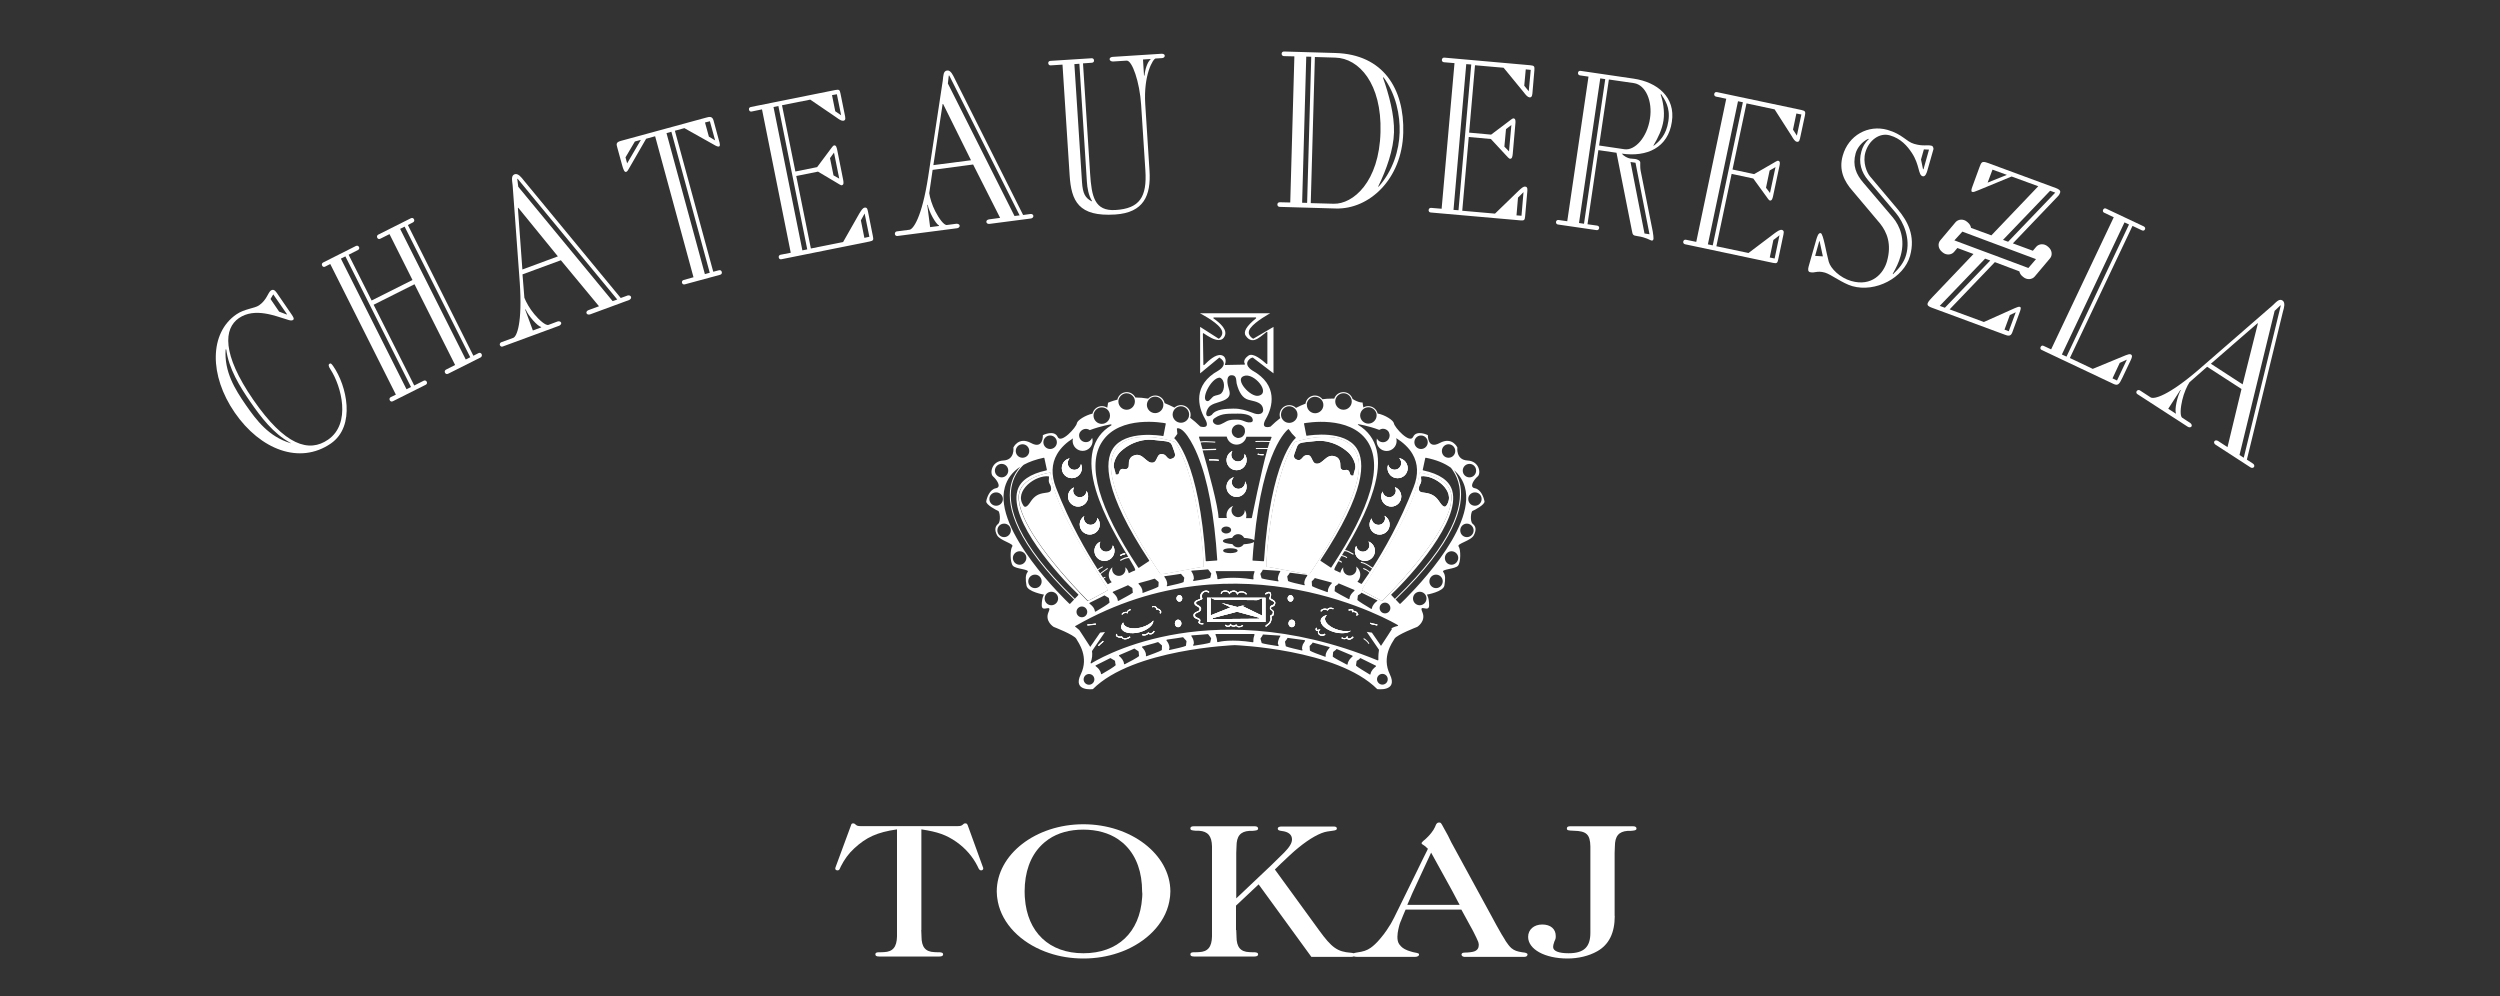 <?xml version="1.0" encoding="UTF-8"?>
<!-- Generator: Adobe Illustrator 24.2.3, SVG Export Plug-In . SVG Version: 6.00 Build 0)  -->
<svg xmlns="http://www.w3.org/2000/svg" xmlns:xlink="http://www.w3.org/1999/xlink" version="1.1" x="0px" y="0px" viewBox="0 0 2000 797" style="enable-background:new 0 0 2000 797;" xml:space="preserve">
<rect x="0" y="0" width="2000" height="797" fill="#333333" stroke="none"/>
<style type="text/css">
	.st0{display:none;}
	.st1{display:inline;}
	.st2{fill:#010101;}
	.st3{fill:#FFFFFF;}
</style>
<g id="Réteg_1" class="st0">
	<g class="st1">
		<rect y="-596" class="st2" width="2000" height="2006"></rect>
	</g>
</g>
<g id="Réteg_2">
	<g>
		<path class="st3" d="M266.7,293.1c-1.3-1.8-2-2.9-3.2-2c-0.8,0.5-0.9,1.9,1,4.6c8.6,13.4,16.6,43.1-2,56    c-15.3,10.6-34.5,4.9-59.9-31.9c-25.4-36.9-23.5-57-11.5-65.3c12.8-8.8,29.6-1.5,38.2,1c2.4,0.8,4,1.3,5.2,0.4    c1.2-0.8-0.2-2.8-1.2-4.3l-12-17.5c-1.5-2.1-2.9-2.9-4.7-1.6c-2.2,1.6-3.2,7.5-9.4,11.8c-3.5,2.4-11.8,2.8-18.1,7.2    c-21.7,14.9-21.8,48.9-1.3,78.6c20.4,29.6,51.9,41.9,76.9,24.7C284.9,340.7,277.3,308.4,266.7,293.1z M218.6,235.5l11,15.9    l-0.3,0.2l-6-2.3l-6.9-10.1L218.6,235.5z M232.3,354.8l0.1-0.3c-17.3-5.1-27.2-18.2-35.8-30.6c-8.6-12.5-17.3-26.4-16.1-44.4    l0.5,0.1c1.9,15.3,11,29.9,19.2,41.8c8.3,12,18.4,25.5,32.2,32.9l0,0.2c0.1,0,0.2,0.1,0.3,0.1L232.3,354.8z"></path>
		<path class="st3" d="M385.3,283.3c-0.4-0.8-1.3-1.4-2.5-0.8l-4.1,2.1L326.3,180l4.1-2.1c1.1-0.6,1.2-1.6,0.8-2.5    c-0.4-0.8-1.3-1.4-2.5-0.8l-26.1,13.1c-1.1,0.6-1.2,1.6-0.8,2.5c0.4,0.8,1.3,1.4,2.4,0.8l7.4-3.7L330,224l-32.7,16.4l-18.4-36.6    l7.5-3.8c1.1-0.6,1.2-1.6,0.8-2.4c-0.4-0.8-1.3-1.4-2.5-0.8L258.5,210c-1.1,0.6-1.2,1.6-0.8,2.5c0.4,0.8,1.3,1.4,2.4,0.8l4.1-2.1    l52.5,104.5l-4.1,2c-1.1,0.6-1.2,1.6-0.8,2.5c0.4,0.8,1.3,1.4,2.5,0.8l26.3-13.2c1.1-0.6,1.2-1.6,0.8-2.4    c-0.4-0.8-1.3-1.4-2.5-0.8l-7.5,3.8l-32.5-64.6l32.7-16.4l32.5,64.6l-7.3,3.7c-1.1,0.6-1.2,1.6-0.8,2.5c0.4,0.8,1.3,1.4,2.5,0.8    l26.1-13.1C385.6,285.2,385.7,284.1,385.3,283.3z M328.8,309.6l-3.6,1.8l-52.5-104.5l3.6-1.8L328.8,309.6z M372.6,287.6    l-52.5-104.5l3.6-1.8l52.5,104.5L372.6,287.6z"></path>
		<path class="st3" d="M504.8,237.4c-0.4-1-1.7-1.3-2.7-1l-5.5,2L419,144.3c-1.8-2.3-4.5-5.9-7.3-4.9c-2.9,1.1-2.1,4.5-1.6,8.8    l5.7,77.7c2.2,32.5-2.3,43.3-5.2,44.4l-9.6,3.5c-1,0.4-1.4,1.5-1.1,2.3c0.4,1,1.3,1.5,2.3,1.1l45.1-16.6c1-0.4,2-1.5,1.6-2.5    c-0.4-1-1.8-1.3-2.9-0.9l-7.2,2.7c-2.2,0.8-7.5-3.9-11.3-8.5c-3.8-4.5-6.7-9.8-8-13.2l-1.5-18.7l30.7-11.3l30.5,36.8l-8.4,3.1    c-1.2,0.4-2,1.5-1.6,2.5c0.4,1,1.7,1.3,2.9,0.9l31.2-11.5C504.4,239.5,505.2,238.5,504.8,237.4z M420.5,247.5    c2.1,5.1,9.4,13.4,12.4,14.1l0.1,0.3l-6.7,2.5l-6.2-16.8L420.5,247.5z M417.9,215.6l-3.6-49.3l0.3-0.1l31.7,38.9L417.9,215.6z     M490.1,240.9l-75.5-91.5l-0.8-6.3l0.3-0.1l79.7,96.6L490.1,240.9z"></path>
		<path class="st3" d="M577.4,217.5c-0.2-0.9-1-1.6-2.2-1.3l-4.6,1.2l-30.7-112.8l7.6-2.1l23.7,13.3c2,1.2,3.1,1.6,4,1.4    c1.2-0.3,0.6-2.8,0-4.7l-4.4-16.2c-1-3.5-3.4-2.9-5.9-2.2l-68.2,18.6c-3.9,1.1-3.7,2.5-2.9,5.2l3.8,13.9c1.1,4.1,2,6.1,3.3,5.7    c0.9-0.2,1.5-1.4,2-2.2l14-24.3l7.2-2l30.7,112.8l-7.9,2.2c-1.2,0.3-1.5,1.4-1.3,2.2c0.2,0.9,1,1.6,2.2,1.3l28.4-7.7    C577.4,219.4,577.7,218.4,577.4,217.5z M567.9,97l4.2,15.3l-5-3L564,98L567.9,97z M501.7,130.7l-1.3-4.8l7.5-12.7l4.8-1.3    L501.7,130.7z M563.9,219.3l-30.7-112.8l3.9-1.1l30.7,112.8L563.9,219.3z"></path>
		<path class="st3" d="M698.3,188.9l-4-20.1c-0.5-2.7-1.5-2.9-2.6-2.7c-1.6,0.3-2.7,2.2-4.3,4.8l-12.9,22.7l-25.8,5.2l-11.7-58    l17.4-3.5l14.8,8.8c1.5,0.8,3.4,2.3,4.3,2.1c1.8-0.4,1.3-2.7,1-4.5l-4.7-23.6c-0.4-1.8-0.8-4.1-2.6-3.8c-0.9,0.2-2.1,2.3-3.2,3.6    l-10.3,13.8l-17.4,3.5l-10.7-53l22.6-4.5l20.7,14.1c2.6,1.9,4.3,3,5.8,2.8c1.1-0.2,1.9-0.8,1.4-3.4l-3.7-18.3    c-0.6-2.9-0.9-3.5-4.1-2.9l-67.7,13.6c-1.3,0.3-1.6,1.3-1.4,2.2c0.2,0.9,0.9,1.7,2.2,1.4l8.2-1.7l23,114.7l-8.2,1.6    c-1.2,0.3-1.6,1.3-1.4,2.2c0.2,0.9,0.9,1.7,2.1,1.4l70.6-14.2C698.8,192.6,698.9,191.8,698.3,188.9z M667.2,122.1l4.2,20.8    l-4.6-2.6l-2.8-13.8L667.2,122.1z M669.5,75.4l3.4,16.8l-4.7-3.2l-2.6-12.9L669.5,75.4z M641.9,200.3L618.8,85.6l3.9-0.8    l23.1,114.7L641.9,200.3z M691.5,190.3l-2.8-14l3-5.5l3.8,18.6L691.5,190.3z"></path>
		<path class="st3" d="M826.7,172.7c-0.1-1.1-1.3-1.7-2.4-1.5l-5.8,0.8L763.7,62.8c-1.3-2.6-3.1-6.8-6-6.4c-3.1,0.4-3,3.9-3.5,8.2    l-11.7,77.1c-5,32.2-11.9,41.7-14.9,42.1l-10.1,1.3c-1.1,0.1-1.7,1.1-1.6,2.1c0.1,1.1,1,1.7,2,1.6l47.7-6.2c1.1-0.1,2.3-1,2.1-2.1    c-0.1-1.1-1.5-1.6-2.6-1.5l-7.6,1c-2.4,0.3-6.4-5.4-9.2-10.8c-2.7-5.2-4.4-11-4.9-14.7l2.7-18.6l32.4-4.3l21.6,42.7l-8.9,1.2    c-1.3,0.2-2.3,1-2.1,2.1c0.1,1.1,1.3,1.7,2.6,1.5l33-4.3C825.8,174.7,826.8,173.8,826.7,172.7z M751.2,180.4l0,0.4l-7.1,0.9    l-2.3-17.8l0.4,0C743.1,169.3,748.5,179.1,751.2,180.4z M746.7,132.1l7.4-48.9l0.4,0l22.3,45L746.7,132.1z M811.6,172.8l-53.3-106    l0.7-6.3l0.4-0.1l56.3,111.9L811.6,172.8z"></path>
		<path class="st3" d="M929.3,43l-39.2,2.5c-1.3,0.1-2.5,0.7-2.4,2c0.1,1.1,1.4,1.7,2.7,1.7l10.9-0.7c4.4-0.3,10.4,16.9,11.6,35.3    l3.4,52.5c1.4,21.3-4.6,30.5-23.8,31.7c-17,1.1-19.2-11-20.4-28.9l-5.7-88.4l7.1-0.5c1.3-0.1,1.8-1,1.7-1.9c0-0.9-0.7-1.8-1.9-1.7    l-33,2.1c-1.3,0.1-1.8,1-1.7,1.9c0.1,0.9,0.7,1.8,1.9,1.7l9.5-0.6l5.7,88.4c1.3,20.8,7.1,33.4,36.5,31.5    c22.8-1.5,28.7-15.2,27.4-35.1l-3.4-53.1c-1.5-23.7,6.3-36.5,8.3-36.6l5.1-0.3c1.3-0.1,2.3-0.9,2.2-2    C931.7,43.4,930.6,43,929.3,43z M873.4,161.1c-5.3-2.8-7.2-6.3-7.8-15.4l-6.1-94.4l4-0.3l6,94.3c0.3,5.1,1.3,10.9,4.1,15.5    L873.4,161.1z M915.6,60.4l-0.4,0l-0.8-12.8l6-0.4l0,0.4C918,49.4,916,55.6,915.6,60.4z"></path>
		<path class="st3" d="M1068.3,42.4l-41.1-1.2c-1.3,0-1.9,0.9-1.9,1.8c0,0.9,0.5,1.8,1.8,1.9l8.4,0.2l-3.3,116.9l-8.4-0.2    c-1.3,0-1.9,0.9-1.9,1.8c0,0.9,0.5,1.8,1.8,1.9l44.9,1.3c26.8,0.8,53-23.5,54-60.6C1123.6,71.2,1106.7,43.5,1068.3,42.4z     M1041.7,162.2l3.3-116.9l4,0.1l-3.3,116.9L1041.7,162.2z M1066.9,163l-18.3-0.5l3.3-116.9l16.4,0.5c19,0.5,37.2,21,36.1,59.5    C1103.4,145.6,1082.4,163.4,1066.9,163z M1119.7,106c-0.4,14.1-5.2,30.2-16.8,43.4l-0.3-0.3c0,0.1-0.1,0.2-0.1,0.3l0-0.4l0.1,0.1    c6.6-13.5,12.2-29.3,12.6-43.2c0.4-13.9-4.1-30.5-8.8-43.7l0.4-0.4C1116.9,75.6,1120.1,92.1,1119.7,106z"></path>
		<path class="st3" d="M1224.3,52.2l-68.8-6.1c-1.3-0.1-1.9,0.8-2,1.7c-0.1,0.9,0.4,1.9,1.7,2l8.4,0.7L1153.3,167l-8.4-0.7    c-1.3-0.1-1.9,0.8-2,1.7c-0.1,0.9,0.4,1.9,1.7,2l71.7,6.3c3.3,0.3,3.5-0.4,3.8-3.3l1.8-20.4c0.2-2.7-0.6-3.2-1.7-3.3    c-1.7-0.2-3.2,1.4-5.4,3.4l-18.8,18.2l-26.2-2.3l5.2-59l17.7,1.6l11.7,12.6c1.2,1.2,2.7,3.2,3.6,3.2c1.8,0.2,2-2.2,2.2-4l2.1-24    c0.2-1.8,0.3-4.2-1.5-4.3c-0.9-0.1-2.7,1.6-4.1,2.6l-13.8,10.4l-17.6-1.6l4.7-53.9l22.9,2l15.9,19.4c2,2.6,3.3,4.1,4.8,4.3    c1.1,0.1,2-0.2,2.3-2.9l1.6-18.6C1227.7,53.2,1227.6,52.5,1224.3,52.2z M1214.4,158.1l4.4-4.4l-1.6,18.9l-4-0.3L1214.4,158.1z     M1204.8,103.3l4.3-3.3l-1.9,21.1l-3.7-3.8L1204.8,103.3z M1166.8,168.2l-4-0.3L1173,51.3l4,0.3L1166.8,168.2z M1223,73l-3.6-4.4    l1.2-13.1l4,0.4L1223,73z"></path>
		<path class="st3" d="M1306.8,62.9l-42.3-6.2c-1.3-0.2-2,0.6-2.1,1.5c-0.1,0.9,0.3,1.9,1.5,2.1l6.9,1l-17,115.7l-6.9-1    c-1.3-0.2-1.9,0.6-2.1,1.5c-0.1,0.9,0.3,1.9,1.5,2.1l30.9,4.5c1.2,0.2,1.9-0.6,2.1-1.5c0.2-0.9-0.3-1.9-1.5-2.1l-7.8-1.1l8.7-59.3    l14.5,2.1l12.3,62.2c0.6,3.6,0.9,4,4.5,4.5c7,1,10,3.3,11.1,3.5c1.1,0.2,1.5-0.2,1.7-1.4c0.1-0.7-0.2-3.5-0.6-5.8l-9.7-48.7    c-0.5-2.7-0.2-4.8-0.3-6.7c-0.2-1.5-2.6-2.4-4-2.6c-1.3-0.2-3.1-0.3-4.2-0.4c-1.8-0.3-4.9-1.8-6.6-3.9    c20.1,2.9,37.1-4.7,40.1-25.5C1340.5,77.8,1326,65.7,1306.8,62.9z M1308.4,130.2l11.2,57.2l-4-0.6l-11.2-57.2L1308.4,130.2z     M1267.2,179l-4-0.6l17-115.7l4,0.6L1267.2,179z M1320,94.7c-2.2,15.2-12.1,25.9-20.4,24.7l-20.3-3l7.8-52.8l20.1,2.9    C1316.6,68,1322.1,81,1320,94.7z M1334.7,96.9c-1.7,11.4-7.2,16.1-11.7,19.7l-0.2-0.3c-0.1,0.1-0.1,0.2-0.2,0.3l0.1-0.4l0.1,0.1    c3.6-6,6.9-12.7,8-20c1.1-7.6-0.6-16-2.3-20.7l0.4-0.3C1331.7,79.6,1336.4,85.7,1334.7,96.9z"></path>
		<path class="st3" d="M1441.2,88l-67.6-14.3c-1.3-0.3-2,0.5-2.2,1.4c-0.2,0.9,0.2,1.9,1.4,2.2l8.2,1.7L1357,193.5l-8.2-1.7    c-1.2-0.3-2,0.5-2.2,1.4c-0.2,0.9,0.2,1.9,1.4,2.2l70.4,14.9c3.2,0.7,3.6,0,4.2-2.9l4.2-20c0.6-2.7-0.3-3.2-1.3-3.5    c-1.6-0.3-3.4,1-5.8,2.7l-20.9,15.8l-25.7-5.4l12.2-57.9l17.3,3.7l10.1,13.9c1,1.3,2.3,3.5,3.1,3.7c1.8,0.4,2.3-1.9,2.7-3.7    l5-23.6c0.4-1.8,0.9-4.1-0.9-4.5c-0.9-0.2-2.9,1.3-4.4,2.1l-14.9,8.6l-17.3-3.7l11.2-52.9l22.5,4.8l13.5,21.1    c1.6,2.8,2.8,4.5,4.2,4.8c1.1,0.2,2,0.1,2.6-2.6l3.9-18.2C1444.5,89.5,1444.4,88.7,1441.2,88z M1418.7,192l4.9-3.8l-3.9,18.6    l-3.9-0.8L1418.7,192z M1415.7,136.4l4.7-2.7l-4.4,20.7l-3.2-4.2L1415.7,136.4z M1370.2,196.3l-3.9-0.8L1390.4,81l3.9,0.8    L1370.2,196.3z M1437.5,108.5l-3.1-4.8l2.7-12.9l4,0.8L1437.5,108.5z"></path>
		<path class="st3" d="M1545.3,116.6c-3.7-1-6.3,0.7-14-1.5c-6.5-1.9-9.2-7.7-21.3-11.2c-15.5-4.4-31.3,4.4-35.8,20.6    c-3.3,11.4,1,20.6,8.1,28.5l21.9,26c5.3,6.8,9.3,16.1,5.4,30c-2.7,9.7-12.1,20.5-28.6,15.8c-9.1-2.6-16.5-10-18-15.4    c-2-7-4.3-22.3-6.4-22.9c-1.9-0.5-2.9,3-3.5,4.9l-6.2,21.8c-0.6,2.3-0.6,4,1,4.5c1.9,0.5,3.4,0.2,5-0.1c1.8-0.3,3.9-0.4,7.1,0.5    c4.8,1.4,14.1,8.6,21.8,10.8c18.6,5.3,41.2-6.6,46.2-24.1c4.6-16.3-2.1-28.1-9.6-37.1l-22.3-26.5c-2.6-3-6.1-11.2-3.8-19.3    c2.8-9.8,11.4-16,19.6-13.6c8.8,2.5,13.9,8.5,17.5,13.9c6.5,9.8,5,17.8,8.7,18.8c2.1,0.6,3.2-2.5,3.8-4.6l4.9-17.2    C1546.7,118.3,1546.5,116.9,1545.3,116.6z M1452.1,204.7l3.3-11.8l0.3,0.1l2.6,12.1L1452.1,204.7z M1489.1,121.2    c-2.5,8.8,0,16.7,5.4,23l22.2,26.2c6.2,7.5,11.9,20.5,8.2,33.5c-1.7,6.2-5.7,10.9-10.5,15.5l-0.2-0.4c2.7-4.8,4.8-8.9,6.3-14.3    c3.8-13.4-0.6-23.9-6.1-30.6l-23.8-28c-5.6-6.5-8.8-13.7-6.1-23.4c1.2-4.4,5.1-9.4,10.2-11.7l0.3,0.4    C1491.8,114.2,1490.1,117.5,1489.1,121.2z M1538.8,135.4l-0.4-0.1l-1.6-7.7l2.3-8.1l4.1,0.2L1538.8,135.4z"></path>
		<path class="st3" d="M1644.6,150.4l-54.5-20.1c-4.5-1.6-5-0.7-6.5,3.4l-5.7,15.6c-0.5,1.4-1.4,3.8-0.2,4.2c1,0.4,2.4-0.3,5.2-1.4    l26.4-10.9l21.3,7.8l-37.5,39.3l-16.3-6c-0.2-1.6-1.1-3.1-2.5-4.3l-0.7-0.6c-2.8-2.4-6.9-2.2-9.1,0.3l-12.3,14.6    c-2.2,2.6-1.6,6.6,1.2,9l0.7,0.6c2.8,2.4,6.9,2.2,9.1-0.3l2.7-3.2l12.9,4.8l-32.6,34.2c-1.3,1.5-3.3,3.3-4,5    c-0.8,2.1,1.1,2.9,3.1,3.7l58.4,21.6c2.4,0.9,4.8,1.8,6.1-1.7l5.8-15.8c0.7-1.9,1.6-4.3,0.4-4.7c-0.9-0.3-2,0.1-4.1,1l-24.8,11.1    l-27.4-10.1l36.2-37.8l19.6,7.4c0.3,1.5,1.1,2.9,2.4,3.9l0.7,0.6c2.8,2.4,6.9,2.2,9.1-0.3l12.3-14.6c2.2-2.6,1.6-6.6-1.2-9    l-0.7-0.6c-2.8-2.4-6.9-2.2-9.1,0.3l-2.7,3.2l-16-5.9l34.7-36.3c1.3-1.3,2.5-2.4,3.1-4.3C1648.8,152.2,1646.3,151,1644.6,150.4z     M1590.1,146.1l3.9-10.4l11.5,4.2L1590.1,146.1z M1607.9,252l4.7-2.2l-5.6,15.2l-3.4-1.3L1607.9,252z M1555.9,246.2l-4.1-1.5    l36.3-37.8l4.1,1.5L1555.9,246.2z M1628.8,207.3l-6.1,7.1l-23-8.6l-3.7-1.4l-4.1-1.5l-9.4-3.5l-19-7.1l6.4-7l19.2,7.2l9.4,3.5    l4.1,1.5l3.7,1.4L1628.8,207.3z M1606.5,193.4l-4.1-1.5l37.7-39.3l4.1,1.5L1606.5,193.4z"></path>
		<path class="st3" d="M1715,181.1l-30.1-14.2c-1.1-0.6-2,0-2.4,0.9c-0.4,0.8-0.3,1.9,0.9,2.4l7.6,3.6l-50.1,105.7l-6-2.8    c-1.1-0.6-2,0-2.4,0.9c-0.4,0.8-0.3,1.9,0.9,2.4l57.3,27.1c3.6,1.7,4.7,0.4,7.2-4.9l6.6-13.9c1.1-2.3,1.7-4,0.1-4.8    c-0.8-0.4-2.2,0-4,0.7l-26.4,10.9l-18.3-8.7l50.1-105.7l7.6,3.6c1.2,0.5,2.1,0,2.4-0.9C1716.3,182.8,1716.2,181.7,1715,181.1z     M1695.8,290.3l5.7-2.6l-7.9,16.7l-3.6-1.7L1695.8,290.3z M1653.2,285.3l-3.7-1.7l50.1-105.7l3.6,1.7L1653.2,285.3z"></path>
		<path class="st3" d="M1826,240.4c-2.6-1.7-4.8,1-8,4l-58.8,51.1c-24.7,21.3-36.1,24.1-38.7,22.4l-8.6-5.6c-0.9-0.6-2-0.2-2.5,0.5    c-0.6,0.9-0.4,1.9,0.5,2.5l40.3,26.1c0.9,0.6,2.4,0.7,3-0.2c0.6-0.9-0.1-2.2-1-2.8l-6.4-4.2c-2-1.3-1.4-8.3,0-14.1    c1.3-5.7,3.8-11.3,5.8-14.3l14.1-12.4l27.5,17.8l-11.2,46.5l-7.5-4.9c-1.1-0.7-2.4-0.7-3,0.2c-0.6,0.9-0.1,2.1,1,2.8l27.9,18.1    c0.9,0.6,2.2,0.6,2.8-0.3c0.6-0.9,0.1-2.1-0.8-2.7l-4.9-3.2l28.9-118.6C1827.2,246.4,1828.5,242,1826,240.4z M1740.8,330.6    l-0.2,0.3l-6-3.9l9.7-15l0.3,0.2C1741.8,316.9,1739.5,327.9,1740.8,330.6z M1768.7,291l37.3-32.4l0.3,0.2l-12.2,48.7L1768.7,291z     M1795,366.2l-3.4-2.2l28.1-115.3l4.6-4.4l0.3,0.2L1795,366.2z"></path>
		<path class="st3" d="M1102,533.8"></path>
		<g>
			<path class="st3" d="M1221.9,764.3L1221.9,764.3c0.1-0.1,0.1-0.2,0.1-0.3C1222,764.1,1221.9,764.2,1221.9,764.3z"></path>
			<path class="st3" d="M1221.9,764.3L1221.9,764.3c0.1-0.1,0.1-0.2,0.1-0.3C1222,764.1,1221.9,764.2,1221.9,764.3z"></path>
			<path class="st3" d="M737,744l0.2,5.2c0,8.4,3.1,12.2,10.2,12.5l2.5,0.1h1.9c1.9,0.2,2.7,0.6,2.7,1.7c0,1.1-1,1.7-2.9,1.7h-48.4     c-2.1,0-2.9-0.6-2.9-1.7c0-1.1,0.6-1.6,2.5-1.7h1.9l2.5-0.1c7.1-0.3,10.2-4.1,10.4-12.5v-85.7c-15.9,2.3-24.6,6.3-34.2,15.2     c-4.6,4.2-7.9,8.9-10.6,14.2l-0.8,1.7c-0.4,1.2-1.1,1.7-1.9,1.7c-1.3,0-1.9-0.6-1.9-1.6c0-0.2,0.2-0.5,0.2-0.8l12.5-33.9     c0.2-0.9,0.6-1.3,1.7-1.3c0.6,0,0.8,0,1.7,0.8c1.3,1.3,2.3,1.4,4.8,1.4h76.8c2.3,0,3.3-0.2,4.6-1.4c0.8-0.8,1-0.8,1.9-0.8     c0.8,0,1.2,0.3,1.7,1.3l12.3,33.9c0.2,0.3,0.2,0.6,0.2,0.8c0,0.9-0.6,1.6-1.7,1.6c-0.8,0-1.5-0.5-2.1-1.7l-0.8-1.7     c-3.8-7.5-9.4-14.1-16.9-19.4c-8.1-5.6-14.8-8-28-10V744L737,744z"></path>
			<path class="st3" d="M866.7,659.4c-38.2,0-69.3,24.2-69.3,53.8c0,1.2,0.1,2.5,0.2,3.7c0,0.5,0.1,1,0.2,1.5     c2.2,17.8,15.7,33.1,34.9,41.5c2.1,0.9,4.3,1.8,6.5,2.5c8.5,2.9,17.8,4.4,27.6,4.4c9.9,0,19.3-1.6,27.8-4.5     c2.2-0.7,4.4-1.6,6.5-2.5c19.1-8.5,32.6-23.7,34.8-41.5c0.1-0.5,0.1-1,0.2-1.5c0.1-1.2,0.2-2.4,0.2-3.7     C936.2,683.6,904.9,659.4,866.7,659.4z M913.8,716.9c0,0.5-0.1,1-0.1,1.4c-1.9,27.5-19.4,44.3-47,44.3     c-27.3,0-44.9-16.8-46.8-44.3c0-0.5-0.1-0.9-0.1-1.4c-0.1-1.2-0.1-2.4-0.1-3.7c0-15.5,4.6-28,12.9-36.5c1.9-2,4.1-3.8,6.4-5.4     c7.4-5,16.7-7.6,27.6-7.6c11,0,20.5,2.7,27.9,7.7c2.3,1.6,4.5,3.4,6.4,5.4c8.3,8.6,12.8,21,12.8,36.5     C913.9,714.4,913.9,715.7,913.8,716.9z"></path>
			<path class="st3" d="M989,744l0.2,5.2c0,8.4,3.1,12.2,10.2,12.5l2.5,0.1h1.9c1.9,0.2,2.7,0.6,2.7,1.7c0,1.1-1.1,1.7-2.9,1.7     h-48.4c-2.1,0-2.9-0.6-2.9-1.7c0-1.1,0.6-1.6,2.5-1.7h1.9l2.5-0.1c7.1-0.3,10.2-4.1,10.4-12.5v-72.1c-0.2-8.4-3.3-12-10.4-12.5     h-2.5l-1.9-0.2c-1.9-0.2-2.5-0.6-2.5-1.7c0-1.1,0.8-1.7,2.9-1.7h48.4c1.9,0,2.9,0.6,2.9,1.9c0,0.9-0.8,1.4-2.7,1.6l-1.9,0.2h-2.5     c-7.1,0.5-10.2,4.2-10.2,12.5l-0.2,5.2v36.3l27.9-26.4l5.4-5.3l5-4.9c4.4-4.5,6.3-7.7,6.3-10.6c0-3.8-2.9-6.1-8.1-6.7     c-2.5-0.3-3.3-0.8-3.3-1.9c0-1.1,1.1-1.7,3.1-1.7h41.7c1.7,0,2.5,0.6,2.5,1.7c0,0.9-0.9,1.4-3.4,1.7l-4.2,0.6     c-5.6,0.8-14.2,5.6-23.2,13c-1.7,1.4-4.2,3.4-7.3,6.4c-2.9,2.7-5.2,4.8-6.7,6.3l-4.8,4.7l35.5,48.8c10,13.8,14.6,17,25.2,17.8     c2.1,0.1,2.9,0.6,2.9,1.7c0,1.1-0.8,1.6-2.5,1.6h-31.9l-42.2-58l-18.1,17V744L989,744z"></path>
			<path class="st3" d="M1291.8,732.7c0,13.6-4.6,23-14,28.3c-6.7,3.8-15.2,5.8-23.8,5.8c-18.2,0-31.5-7.4-31.5-17.3     c0-5.8,4.6-9.9,11.3-9.9c6.7,0,10.8,3.6,10.8,9.2c0,1.6,0,2.2-1.1,4.4c-0.8,2.2-1,3.4-1,4.4c0,3.3,4.6,5,12.3,5     c12.3,0,17.5-4.9,17.5-16.4v-69.1c-0.2-9.5-3.1-12.3-13.2-12.5c-4.8-0.2-5.6-0.3-5.6-1.9c0-1.1,0.8-1.7,2.7-1.7h50.1     c1.9,0,2.9,0.6,2.9,1.9c0,0.9-0.8,1.4-2.7,1.6l-1.9,0.2h-2.5c-7.1,0.5-10.2,4.2-10.2,12.5l-0.2,5.2V732.7L1291.8,732.7z"></path>
			<path class="st3" d="M1222,763.5c0,0,0-0.1,0-0.1c0-0.1,0-0.1,0-0.1l0,0c0-0.1-0.1-0.2-0.1-0.2c0,0,0-0.1-0.1-0.1     c-0.1-0.1-0.1-0.1-0.2-0.2c0,0-0.1,0-0.1-0.1c-0.2-0.1-0.4-0.2-0.7-0.3c-0.1-0.1-0.1-0.1-0.2-0.1c-0.1-0.1-0.3-0.1-0.4-0.1     c-0.1-0.1-0.2-0.1-0.3-0.1l-2.3-0.3c-3.7-0.6-6.1-1.3-8.5-3.3c-0.8-0.7-1.5-1.5-2.3-2.5c-0.6-0.7-1.2-1.6-1.8-2.5     c-0.4-0.6-0.8-1.1-1.1-1.8c-0.6-0.9-1.2-2-1.9-3.1c-0.2-0.3-0.4-0.7-0.7-1.1l-4.4-7.8l-4-7.4l-31.9-58.5l-2.7-5.5v0l-2.5-4.5     l-2.3-4.2c-0.2-0.4-0.4-0.7-0.7-1c-0.1-0.1-0.2-0.2-0.3-0.3c-0.3-0.2-0.7-0.3-1.3-0.3c-0.7,0-1.1,0.2-1.6,0.6     c-0.2,0.2-0.4,0.6-0.7,0.9c0,0,0,0,0,0c-0.2,0.4-0.4,0.9-0.7,1.6c-0.1,0.4-0.3,0.8-0.6,1.2c-0.1,0.2-0.2,0.5-0.4,0.8     c-0.3,0.6-0.6,1.1-1.1,1.7c-0.1,0.2-0.3,0.4-0.4,0.6c-0.2,0.3-0.5,0.7-0.8,1.1l-0.1,0.1c-0.9,1.2-2,2.3-3.2,3.5     c-0.7,0.7-1.4,1.4-2.2,2c-0.6,0.5-1,0.8-1.3,1.2c-0.3,0.3-0.6,0.6-0.7,0.8c0,0.1-0.1,0.1-0.1,0.2c0,0.1,0,0.1,0,0.2v0.1     c0,0,0,0,0,0.1c0,0,0,0.1,0,0.1c0.1,0.3,0.3,0.5,0.8,0.8l0.6,0.4l1.3,0.9c0.5,0.3,0.8,0.7,1.2,1.1c0.2,0.2,0.5,0.5,0.8,0.7     c0.1,0.1,0.2,0.2,0.3,0.3l0,0.1l-0.7,1.5l-1.8,3.6l-1.1,2.2l-2.8,5.7l-1.4,2.9l-15.7,32c-0.5,1.1-1,2.1-1.5,3v0     c-0.7,1.4-1.3,2.7-1.9,3.9c-0.6,1.2-1.2,2.3-1.7,3.2c-0.2,0.4-0.4,0.7-0.6,1.1c-0.5,0.9-1,1.8-1.6,2.6c-0.5,0.9-1,1.7-1.6,2.5     c-0.5,0.8-1,1.6-1.6,2.3c-0.4,0.6-0.8,1.1-1.2,1.7c-0.8,1.1-1.6,2.1-2.4,3c-0.4,0.5-0.8,1-1.2,1.4c-0.6,0.6-1.1,1.2-1.6,1.8     c-0.6,0.6-1.2,1.2-1.8,1.8c-0.6,0.6-1.1,1-1.7,1.5c0,0-0.1,0.1-0.1,0.1c-0.6,0.4-1.1,0.9-1.7,1.3c-3.1,2.2-6.1,3.1-11.1,3.8     c-0.6,0.1-1.2,0.2-1.6,0.3c-0.1,0-0.2,0-0.3,0.1c-0.3,0.1-0.6,0.2-0.8,0.3c-0.2,0.1-0.3,0.2-0.4,0.4c-0.1,0.1-0.2,0.3-0.2,0.4     v0.1c0,0,0,0.1,0,0.1v0.2c0,0.6,0.4,1,1,1.3c0.1,0.1,0.2,0,0.3,0c0,0,0,0,0.1,0c0.2,0.1,0.5,0.2,0.7,0.2c0.4,0.1,0.9,0.1,1.4,0.1     h46.1c0.8,0,1.5-0.1,2-0.3c0,0,0.1,0,0.1-0.1c0.1,0,0.2-0.1,0.3-0.1c0.2-0.1,0.3-0.1,0.4-0.2c0.1-0.1,0.2-0.2,0.3-0.3v0     c0.1-0.1,0.1-0.2,0.2-0.3c0-0.1,0.1-0.2,0.1-0.4c0,0,0,0,0-0.1c0-0.1,0-0.1,0-0.2c0,0,0,0,0,0c0,0,0,0,0-0.1c0,0,0-0.1,0-0.1     c0,0,0,0,0,0c-0.1-0.4-0.6-0.7-1.5-0.9c-0.1-0.1-0.3-0.1-0.4-0.1c-0.5-0.1-1-0.2-1.5-0.3c-1-0.2-2-0.4-2.8-0.7     c-0.5-0.1-0.9-0.3-1.3-0.4c-0.5-0.1-1-0.3-1.5-0.5c-0.8-0.3-1.6-0.7-2.2-1c-0.1,0-0.1-0.1-0.2-0.1c-0.3-0.1-0.6-0.3-0.8-0.5     c-0.6-0.3-1-0.7-1.4-1c-0.8-0.6-1.2-1.2-1.6-1.7c-0.3-0.3-0.5-0.6-0.7-0.8c0-0.1-0.1-0.1-0.1-0.2c-2-3.1-1.2-8.5-0.6-11.3     c0.2-0.9,0.3-1.5,0.4-1.7c0-0.1,0-0.1,0-0.1c0.1-0.3,0.2-0.7,0.3-1.1c0,0,0-0.1,0-0.1c0.2-1.1,0.7-2.2,1.2-3.6     c0.1-0.1,0.1-0.3,0.2-0.4c0.4-1.2,1-2.6,1.6-4l1.6-3.8l0.6-1.3h44.6l6.5,11.9c0,0,0.2,0.4,0.6,1.1c0.4,0.7,0.9,1.6,1.5,2.7     c0.4,0.7,0.8,1.5,1.2,2.3c0,0.1,0.1,0.2,0.1,0.2c1.4,2.8,2.9,5.8,3.5,7.4c0.1,0.2,0.2,0.4,0.2,0.6c0,0.2,0.2,0.7,0.3,1.5     c0,0.2,0,0.5,0,0.7c0,1-0.2,2.1-0.9,3.1c-0.7,1-2,1.9-4.1,2.3c-0.2,0.1-0.4,0.1-0.6,0.1c-1,0.2-2.2,0.3-3.5,0.4     c-1.5,0-2.5,0.1-3.3,0.2c-0.1,0-0.2,0.1-0.3,0.1c-0.4,0.1-0.7,0.3-0.9,0.7c-0.1,0.2-0.2,0.4-0.2,0.7c0.1,0.7,0.5,1.3,1.4,1.6h0     c0.4,0.2,1,0.2,1.7,0.2h46.9c0.8,0,1.4-0.1,1.9-0.4c0.1-0.1,0.2-0.1,0.3-0.2c0.1-0.1,0.2-0.2,0.3-0.3c0.1-0.1,0.1-0.2,0.1-0.3     c0-0.1,0.1-0.2,0.1-0.3C1222.1,763.6,1222,763.5,1222,763.5z M1125.9,723.8L1125.9,723.8l0.1-0.3l0.1-0.3l1-2.2l0.1-0.3l0.6-1.3     l1.3-3l0-0.1l1.2-2.7l0.2-0.4l14.4-31.1l16.1,29.2l1.3,2.4l3.9,7.4l1.2,2.2l0.3,0.6H1125.9z"></path>
		</g>
		<path class="st3" d="M1099.7,499.1c-1.2-0.2-2.3-0.4-3.3-0.9l-0.4,0.7c1.1,0.6,2.4,0.8,3.5,1c0.7,0.1,1.5,0.3,2.2,0.5l0.2-0.8    C1101.1,499.3,1100.4,499.2,1099.7,499.1z M1086.6,491.4c-0.2-0.9-0.8-1.7-1.6-2.2c-0.7-0.4-1.4-0.6-2.2-0.6c0-0.2,0-0.5-0.1-0.7    l0-0.1l-0.1-0.1c-1.2-0.6-2.5-0.7-3.7,0l0.4,0.8c0.9-0.5,1.9-0.5,2.8-0.1c0,0.1,0,0.2,0,0.3c-0.1,0.1-0.2,0.2-0.4,0.2l0.2,0.8    c1-0.3,2-0.1,2.8,0.3c0.6,0.3,1,0.8,1.2,1.4c-0.2,0.1-0.5,0.1-0.7,0.1l-0.1,0.8c0.1,0,0.2,0,0.3,0c0.5,0,0.9-0.2,1.3-0.5l0.2-0.2    L1086.6,491.4z M1071.1,504.2c-7-1.8-12-6.3-11-10c0.2-0.8,0.7-1.5,1.5-2.1c-2.6,0.6-4.5,1.9-4.9,3.7c-1,3.6,4,8.1,11,10    c5.5,1.4,10.6,0.9,13-1.1C1078,505.2,1074.6,505.1,1071.1,504.2z M1082.1,509.2c-0.5,0.9-2.2,1.9-3.3,1.6    c-0.5-0.1-0.7-0.5-0.8-1.1l-0.1-1.1l-0.6,1c-0.4,0.6-0.9,0.8-1.3,0.9c-0.8,0.1-1.6-0.1-2.3-0.7l-0.5,0.6c0.9,0.7,2,1,3,0.8    c0.5-0.1,1-0.3,1.3-0.6c0.3,0.5,0.7,0.9,1.3,1c0.2,0,0.3,0.1,0.5,0.1c1.4,0,3-1,3.6-2.1L1082.1,509.2z M1061.9,487.3    c-1.1-0.5-2.5-0.6-3.6-0.1c-0.9,0.3-1.5,1-1.8,1.7l0.8,0.3c0.2-0.7,0.8-1,1.3-1.2c1-0.4,2.4-0.3,3.3,0.3l0.4,0.2l0.2-0.4    c0.9-1.5,3-1.1,4.1-0.7l0.3-0.8C1064.5,485.8,1062.8,486.1,1061.9,487.3z M1059.7,507c-1.2,1.1-3,1-4,0.1    c-0.8-0.7-0.9-1.7-0.1-2.7l0.8-1.1l-1.3,0.5c-0.9,0.4-1.5,0.2-1.7-0.1c-0.2-0.2-0.1-0.6,0.3-1l-0.6-0.5c-0.6,0.7-0.7,1.5-0.3,2.1    c0.4,0.5,1,0.7,1.8,0.6c-0.4,1.1-0.2,2.2,0.7,2.9c0.6,0.5,1.5,0.9,2.5,0.9c0.9,0,1.9-0.3,2.6-1L1059.7,507z M1033.4,495.8    c-1.4,0-2.6,1.3-2.6,3c0,1.7,1.2,3,2.6,3c1.5,0,2.7-1.3,2.7-3C1036.1,497.1,1034.9,495.8,1033.4,495.8z M1032.4,476.1    c-1.2,0-2.3,1.2-2.3,2.6c0,1.5,1,2.6,2.3,2.6c1.3,0,2.3-1.2,2.3-2.6C1034.7,477.3,1033.6,476.1,1032.4,476.1z M1018.2,480    c-0.6-0.3-1.2-0.7-1.9-1.2c0.6-1.7,1-3.8-0.1-4.7c-0.9-0.7-2.3-0.4-4.2,1l0.5,0.7c1.5-1,2.7-1.4,3.2-1c0.6,0.5,0.5,2.2-0.3,4.1    l-0.1,0.3l0.2,0.2c0.8,0.7,1.6,1.1,2.3,1.4c1.5,0.8,2,1.1,1.2,2.8c-0.2,0.4-0.7,0.6-1.2,0.8c-0.9,0.3-1.9,0.7-1.9,2.3    c0,0.8,0.6,1.3,1.3,1.7c0.5,0.4,1,0.8,1.1,1.3c0.1,0.6,0,1-0.2,1.4c-0.1,0.2-0.1,0.4-0.2,0.7c-0.3,0.1-0.5,0.3-0.8,0.4l-0.8,0.4    l0,0.2c-0.2,0.6,0,1.2,0.1,1.7c0.1,0.3,0.1,0.6,0.1,0.8c-0.7,2.8-1,3.1-3.5,5l-0.7,0.6l0.5,0.7l0.7-0.6c2.6-1.9,3.1-2.3,3.8-5.4    c0.1-0.4,0-0.8-0.1-1.2c-0.1-0.4-0.2-0.7-0.1-1.1l0.5-0.2l0.9-0.5l0.2-0.1l0-0.2c0-0.3,0.1-0.5,0.2-0.7c0.2-0.5,0.3-1,0.2-1.8    c-0.1-0.8-0.8-1.3-1.4-1.8c-0.5-0.4-1-0.7-1-1.1c0-0.9,0.5-1.2,1.4-1.5c0.6-0.2,1.3-0.5,1.7-1.2    C1020.9,481.4,1019.7,480.7,1018.2,480z M968.6,478.2l3.3,1.6h0l33.8,0.3l4.1-1.6l-0.2,14l-15.8-7.7l2.3-0.9l-6.2,1.7    c0,0-0.1,0-0.1,0c0,0-0.1,0-0.1,0l-12.3-3.2l7.1,3.5l-16,6.4L968.6,478.2h-3v19.4h46.8v-19.4H968.6z M1007,495l-36.5,0.3    c-0.2,0-0.4-0.1-0.4-0.4c0-0.2,0.1-0.4,0.3-0.5l19.1-5c0.1,0,0.1,0,0.2,0l17.4,4.7c0.2,0,0.3,0.2,0.3,0.5    C1007.4,494.8,1007.2,495,1007,495z M968.5,478.1L968.5,478.1L968.5,478.1L968.5,478.1z M993.4,473.1c-1.4,0-2.6,0.4-3.4,1.1    c-0.5-0.9-1.3-1.5-2.4-1.7c-1.4-0.2-3,0.3-4,1.3c-1-1.3-3.2-1.7-4.9-1.2c-1.5,0.4-2.2,1.4-2,2.5l0.8-0.2c-0.2-0.9,1-1.4,1.4-1.5    c1.6-0.5,3.7-0.1,4.2,1.3l0.3,0.7l0.5-0.6c0.8-1,2.3-1.6,3.6-1.4c0.6,0.1,1.6,0.5,2,1.7l0.2,0.8l0.5-0.7c0.6-0.9,1.8-1.4,3.2-1.3    c1.5,0,2.8,0.7,3.4,1.7l0.7-0.4C996.7,473.9,995.1,473.1,993.4,473.1z M994,500c-0.9,0.7-2.1,1.1-3.2,0.9c-0.5-0.1-1.1-0.3-1.5-1    l-0.2-0.5l-0.4,0.3c-0.6,0.5-1.4,0.8-2.2,0.7c-0.7-0.1-1.3-0.4-1.7-1l-0.4-0.5l-0.3,0.6c-0.3,0.6-0.8,1-1.4,1.1    c-0.8,0.1-1.5-0.3-2-0.9l-0.7,0.5c0.7,0.9,1.8,1.4,2.8,1.2c0.7-0.1,1.4-0.5,1.8-1c0.5,0.5,1.2,0.8,1.9,0.8    c0.9,0.1,1.7-0.1,2.5-0.6c0.4,0.5,1,0.9,1.8,1.1c0.2,0,0.5,0,0.7,0c1.1,0,2.3-0.4,3.1-1.2L994,500z M962.7,473.1    c-1.8,1.1-2.9,3.3-1.9,5.7c-0.4,0.2-0.9,0.4-1.4,0.6c-1.6,0.6-3.2,1.3-3.5,2.2c-0.6,2,0.9,2.7,2.1,3.4c1.4,0.8,2.2,1.3,1.8,2.8    c-0.2,0.6-1,1-1.9,1.4c-1.4,0.6-3.2,1.4-2.8,3.5c0.3,1.3,1.6,1.9,2.7,2.4c0.8,0.4,1.5,0.7,1.7,1.1c0.1,0.3-0.1,0.7-0.5,1.3    l-0.2,0.2l0.2,0.3c0.6,0.9,1.6,1.4,2.8,1.4c0.3,0,0.7,0,1.1-0.1l-0.2-0.8c-1.2,0.3-2.2,0-2.8-0.7c0.5-0.7,0.6-1.3,0.5-1.8    c-0.2-0.9-1.2-1.3-2.1-1.7c-1-0.4-2.1-0.9-2.2-1.8c-0.3-1.4,0.7-1.9,2.3-2.6c1-0.5,2.1-0.9,2.4-1.9c0.7-2.2-0.9-3.1-2.1-3.8    c-1.3-0.7-2-1.2-1.7-2.4c0.2-0.6,1.9-1.3,3-1.7c0.8-0.3,1.5-0.6,1.9-0.9l0.3-0.2l-0.2-0.3c-1.1-2.1,0-4,1.4-5    c1.1-0.7,2.6-0.8,3.5,0.4l0.7-0.5C966.1,472.1,964.1,472.2,962.7,473.1z M943.5,476.1c-1.3,0-2.3,1.2-2.3,2.6c0,1.5,1,2.6,2.3,2.6    c1.3,0,2.3-1.2,2.3-2.6C945.8,477.3,944.8,476.1,943.5,476.1z M942.5,495.8c-1.5,0-2.6,1.3-2.6,3c0,1.7,1.2,3,2.6,3    c1.4,0,2.6-1.3,2.6-3C945.1,497.1,943.9,495.8,942.5,495.8z M928.9,489.1c-0.3-1-1.5-2.1-3.1-2.3c0,0,0-0.1,0-0.1l0-0.2l-0.1-0.1    c-0.5-0.9-1.3-1.5-2.2-1.6c-0.7-0.1-1.4,0-1.9,0.4l0.5,0.7c0.5-0.3,0.9-0.3,1.2-0.3c0.6,0.1,1.2,0.5,1.6,1c0,0.1-0.1,0.2-0.2,0.2    l0.3,0.8c1.6-0.2,2.9,0.9,3.1,1.7c0.1,0.4,0,0.6-0.4,0.8l0.4,0.8C928.8,490.5,929.2,489.9,928.9,489.1z M913.1,501.9    c-7.1,1.8-13.6,0.4-14.5-3.3c0-0.2-0.1-0.5-0.1-0.7c-1.3,1.5-1.8,3.1-1.5,4.5c1,3.6,7.5,5.1,14.5,3.3c6.6-1.7,11.4-5.8,11.1-9.3    C920.8,498.7,917.3,500.8,913.1,501.9z M922.9,504.7c-0.4,0.9-1.1,1.6-1.9,1.8c-0.7,0.2-1.5,0.1-2.1-0.4l-0.3-0.2l-0.3,0.3    c-1.2,1.4-3.6,1.6-4.2,1.1l-0.5,0.7c0.4,0.3,0.9,0.4,1.5,0.4c1.2,0,2.6-0.5,3.6-1.4c0.8,0.5,1.7,0.6,2.5,0.4    c1.1-0.3,2-1.2,2.5-2.4L922.9,504.7z M904.3,487.3c-1.6,0.4-2.6,1.3-2.9,2.3c-0.9-0.2-2,0-2.9,0.4c-0.7,0.4-1.2,0.9-1.3,1.5    l0.8,0.1c0-0.3,0.4-0.6,0.8-0.9c0.7-0.4,1.8-0.6,2.6-0.2l0.6,0.2l0-0.6c0-0.9,0.9-1.6,2.3-2L904.3,487.3z M903.8,509.1    c-1.1,0.9-3,1.7-4.5,1.4c-0.7-0.1-1.2-0.5-1.6-1.2l-0.2-0.3l-0.3,0.1c-1.2,0.4-3.2-0.2-3.6-0.9c-0.1-0.1-0.2-0.3,0.2-0.6l-0.6-0.6    c-0.5,0.5-0.6,1.1-0.3,1.7c0.6,1,2.7,1.6,4.3,1.3c0.5,0.7,1.1,1.2,2,1.3c0.3,0,0.5,0.1,0.8,0.1c1.6,0,3.3-0.8,4.3-1.7L903.8,509.1    z M882.3,512.6c-0.3,0.3-0.6,0.5-0.9,0.8c-1,0.9-2.1,1.8-3,2.8l0.6,0.5c0.9-1,1.9-1.9,2.9-2.7c0.3-0.3,0.6-0.5,0.9-0.8    L882.3,512.6z M876.6,498.8c-1.4,0.3-3.3,0.4-4.8,0.5c-0.7,0.1-1.4,0.1-1.9,0.2l0.1,0.8c0.5,0,1.1-0.1,1.8-0.2    c1.5-0.1,3.5-0.3,4.9-0.5L876.6,498.8z M1161,397.1c-0.7-15.9-25.4-19-25.4-19c-2.1,22.1-23,56.9-35.9,77.4c0,0,0,0,0,0    c-0.8,1.3-1.6,2.5-2.3,3.7c0,0,0,0,0,0c-0.1,0.1-0.2,0.2-0.2,0.3c-4.7,7.5-7.8,12.2-7.5,12.5c1.5,1.1,16,8.7,16,8.7    C1138.4,447.4,1161.8,415.3,1161,397.1z M1157.3,404.2c-2.1,3.5-5.1-2-6.4-3.7c-2.8-3.9-5.9-5.5-10.5-6.2c-4-0.5-6-0.6-5.1-5    c0.2-1.2,1.4-2.5,1.6-3.9c0.3-1.6-0.3-2.8,0-4.4C1147.4,379.7,1165,392.7,1157.3,404.2z M1119.4,366.6c1,1,1.7,2.3,1.7,3.9    c0,3-2.4,5.4-5.3,5.4c-2.5,0-4.7-1.7-5.2-4.1c-0.3,0.9-0.5,1.8-0.5,2.8c0,4.4,3.6,8,8,8c4.5,0,8.1-3.6,8.1-8    C1126.1,370.5,1123.2,367.2,1119.4,366.6z M1115.9,389.8c0.5,0.8,0.8,1.8,0.8,2.8c0,3-2.4,5.3-5.3,5.3c-2.7,0-5-2-5.3-4.6    c-0.7,1.2-1.1,2.5-1.1,4c0,4.4,3.6,8,8,8c4.4,0,8-3.6,8-8C1121,393.8,1118.9,390.9,1115.9,389.8z M1107.6,412.7    c0.2,0.6,0.4,1.3,0.4,2c0,3-2.4,5.3-5.3,5.3c-3,0-5.3-2.3-5.4-5.2c-1,1.4-1.7,3-1.7,4.9c0,4.5,3.6,8,8,8c4.5,0,8-3.6,8-8    C1111.7,416.7,1110,414.1,1107.6,412.7z M1094.8,433.2c0.5,0.8,0.8,1.8,0.8,2.8c0,3-2.4,5.4-5.3,5.4c-2.7,0-5-2-5.3-4.7    c-0.7,1.2-1.1,2.5-1.1,4c0,4.4,3.6,8,8,8c4.5,0,8-3.6,8-8C1099.9,437.3,1097.8,434.4,1094.8,433.2z M1086.3,365.8    c-7.6-27-50.5-12.1-50.5-12.1c-19.4,31.3-23.5,100.1-22.4,99.7c1-0.4,33.8,6.6,34.2,5.8C1048,458.4,1093.9,392.9,1086.3,365.8z     M1084.2,376c-0.9,1.2-1.3,2.8-1.3,4.3c-3.6,1.2-2.5-2.7-4.2-3.9c-2.2-1.5-4,1.1-6-1.5c-0.7-1-0.2-4.5-0.8-5.9    c-0.9-2.3-1.8-3.3-4.3-4c-6.8-2.1-9.4,6.8-14.7,5.9c-4-0.6-2.7-8.1-8.2-6.7c-3.2,0.8-3.2,4.8-6.9,3.7c-4-1.3-2.5-4.3-1.6-6.7    c2-5.5,1.6-6.8,8.2-7.5c5.8-0.5,10.9-1.7,16.9-0.5c6.8,1.4,12.2,4.2,17.4,8.8c3.3,3,7.6,10.8,4.6,14.9L1084.2,376z M940.2,353.7    c0,0-42.9-14.9-50.5,12.1c-7.6,27.1,38.3,92.6,38.7,93.4c0.4,0.8,33.2-6.2,34.2-5.8C963.7,453.8,959.6,385,940.2,353.7z     M937.4,367c-3.7,1.2-3.7-2.9-6.9-3.6c-5.5-1.4-4.2,6.1-8.2,6.7c-5.2,0.9-7.9-8-14.6-5.9c-2.5,0.8-3.4,1.8-4.3,4    c-0.6,1.4,0,5-0.8,5.9c-1.9,2.6-3.8,0-6,1.5c-1.8,1.2-0.5,5.1-4.2,3.9c0-1.5-0.4-3-1.2-4.3l0.8,0.8c-3-4.2,1.3-12,4.6-14.9    c5.1-4.6,10.5-7.4,17.3-8.8c6-1.2,11.1,0,16.9,0.5c6.6,0.6,6.2,1.9,8.3,7.5C939.9,362.7,941.4,365.7,937.4,367z M968.5,367.5h-1.2    v0.8h1.2c2.2,0,4.3,0,6.4,0.4l0.1-0.8C972.8,367.5,970.7,367.5,968.5,367.5z M996,385.1c0,0.2,0,0.4,0,0.6c0,3-2.4,5.4-5.4,5.4    c-3,0-5.4-2.4-5.4-5.4c0-1.5,0.7-2.9,1.7-3.9c-3.3,1-5.8,4-5.8,7.7c0,4.4,3.6,8,8,8c4.5,0,8-3.6,8-8    C997.3,387.9,996.8,386.4,996,385.1z M995.6,363.2c0,0.2,0,0.4,0,0.7c0,3-2.4,5.4-5.3,5.4c-3,0-5.4-2.4-5.4-5.4    c0-1.1,0.3-2.1,0.9-3c-2.7,1.3-4.6,4-4.6,7.3c0,4.4,3.6,8,8,8c4.5,0,8-3.6,8-8C997.3,366.3,996.7,364.6,995.6,363.2z     M1010.8,363.3c-1.5,0-3,0.1-4.4-0.3l-0.2,0.8c1,0.3,2.1,0.4,3.2,0.4c0.5,0,1,0,1.5,0L1010.8,363.3z M900.2,442.9    C900.2,442.8,900.2,442.8,900.2,442.9c-0.1-0.2-0.3-0.3-0.5-0.3c-1.3,0.1-2.5,0.6-3.5,1.3c-0.2,0.1-0.2,0.4-0.1,0.6    c0.1,0.1,0.2,0.2,0.3,0.2c0.1,0,0.2,0,0.2-0.1c0.9-0.6,2-1,3.1-1.1C900.1,443.4,900.2,443.2,900.2,442.9    C900.2,442.9,900.2,442.9,900.2,442.9z M890.2,436.3c-0.1,2.8-2.5,5.1-5.4,5.1c-3,0-5.3-2.4-5.3-5.4c0-1,0.2-1.8,0.7-2.6    c-2.8,1.2-4.7,4-4.7,7.3c0,4.4,3.6,8,8,8c4.4,0,8-3.6,8-8C891.6,439.1,891.1,437.6,890.2,436.3z M877.8,414.3c0,0.1,0,0.2,0,0.3    c0,3-2.4,5.3-5.3,5.3c-3,0-5.4-2.4-5.4-5.3c0-0.6,0.1-1.1,0.3-1.7c-2.2,1.4-3.6,3.9-3.6,6.7c0,4.5,3.6,8,8,8c4.4,0,8-3.6,8-8    C879.8,417.6,879.1,415.8,877.8,414.3z M869.2,392.8c-0.1,2.8-2.5,5.1-5.4,5.1c-3,0-5.4-2.4-5.4-5.3c0-1,0.2-1.9,0.7-2.6    c-2.8,1.3-4.7,4-4.7,7.3c0,4.4,3.6,8,8,8c4.5,0,8-3.6,8-8C870.5,395.6,870,394.1,869.2,392.8z M864.7,371.2    c-0.3,2.6-2.6,4.7-5.3,4.7c-3,0-5.3-2.4-5.3-5.4c0-1.5,0.6-2.8,1.5-3.8c-3.6,0.8-6.2,4-6.2,7.8c0,4.4,3.6,8,8,8c4.4,0,8-3.6,8-8    C865.5,373.3,865.2,372.2,864.7,371.2z"></path>
		<g>
			<g>
				<g>
					<path class="st3" d="M865.5,374.5c0,4.4-3.6,8-8,8c-4.5,0-8-3.6-8-8c0-3.8,2.6-7,6.2-7.8c-1,1-1.5,2.3-1.5,3.8       c0,3,2.4,5.4,5.3,5.4c2.7,0,5-2,5.3-4.7C865.2,372.2,865.5,373.3,865.5,374.5z"></path>
					<path class="st3" d="M870.5,397.2c0,4.4-3.6,8-8,8c-4.4,0-8-3.6-8-8c0-3.2,1.9-6,4.7-7.3c-0.4,0.8-0.7,1.7-0.7,2.6       c0,3,2.4,5.3,5.4,5.3c2.9,0,5.2-2.2,5.4-5.1C870,394.1,870.5,395.6,870.5,397.2z"></path>
					<path class="st3" d="M879.8,419.6c0,4.5-3.6,8-8,8c-4.4,0-8-3.6-8-8c0-2.8,1.4-5.2,3.6-6.7c-0.2,0.5-0.3,1.1-0.3,1.7       c0,3,2.4,5.3,5.4,5.3c2.9,0,5.3-2.4,5.3-5.3c0-0.1,0-0.2,0-0.3C879.1,415.8,879.8,417.6,879.8,419.6z"></path>
					<path class="st3" d="M891.6,440.7c0,4.4-3.6,8-8,8c-4.5,0-8-3.6-8-8c0-3.3,1.9-6.1,4.7-7.3c-0.5,0.8-0.7,1.7-0.7,2.6       c0,3,2.4,5.4,5.3,5.4c2.9,0,5.2-2.3,5.4-5.1C891.1,437.6,891.6,439.1,891.6,440.7z"></path>
					<path class="st3" d="M900.2,443c0,0.2-0.1,0.5-0.4,0.5c-1.2,0.1-2.2,0.5-3.1,1.1c-0.1,0-0.1,0.1-0.2,0.1       c-0.1,0-0.3-0.1-0.3-0.2c-0.1-0.2-0.1-0.5,0.1-0.6c1-0.7,2.2-1.1,3.5-1.3c0.2,0,0.4,0.1,0.4,0.2       C900.2,442.8,900.2,442.8,900.2,443C900.2,442.9,900.2,442.9,900.2,443z"></path>
				</g>
			</g>
		</g>
		<g>
			<g>
				<g>
					<path class="st3" d="M1099.9,440.7c0,4.4-3.6,8-8,8c-4.4,0-8-3.6-8-8c0-1.5,0.4-2.8,1.1-4c0.3,2.6,2.6,4.7,5.3,4.7       c3,0,5.3-2.4,5.3-5.4c0-1-0.3-2-0.8-2.8C1097.8,434.4,1099.9,437.3,1099.9,440.7z"></path>
					<path class="st3" d="M1111.7,419.6c0,4.5-3.6,8-8,8c-4.5,0-8-3.6-8-8c0-1.9,0.6-3.5,1.7-4.9c0,2.9,2.4,5.2,5.4,5.2       c3,0,5.3-2.4,5.3-5.3c0-0.7-0.1-1.3-0.4-2C1110,414.1,1111.7,416.7,1111.7,419.6z"></path>
					<path class="st3" d="M1121,397.2c0,4.4-3.6,8-8,8c-4.4,0-8-3.6-8-8c0-1.5,0.4-2.8,1.1-4c0.3,2.6,2.6,4.6,5.3,4.6       c2.9,0,5.3-2.4,5.3-5.3c0-1-0.3-2-0.8-2.8C1118.9,390.9,1121,393.8,1121,397.2z"></path>
					<path class="st3" d="M1126.1,374.5c0,4.4-3.6,8-8.1,8c-4.4,0-8-3.6-8-8c0-1,0.2-1.9,0.5-2.8c0.5,2.4,2.7,4.1,5.2,4.1       c2.9,0,5.3-2.4,5.3-5.4c0-1.5-0.6-2.9-1.7-3.9C1123.2,367.2,1126.1,370.5,1126.1,374.5z"></path>
				</g>
			</g>
		</g>
		<g>
			<path class="st3" d="M975,367.8l-0.1,0.8c-2.1-0.4-4.2-0.4-6.4-0.4h-1.2v-0.8h1.2C970.7,367.5,972.8,367.5,975,367.8z"></path>
			<path class="st3" d="M997.3,389.5c0,4.4-3.6,8-8,8c-4.4,0-8-3.6-8-8c0-3.6,2.5-6.7,5.8-7.7c-1,1-1.7,2.3-1.7,3.9     c0,3,2.4,5.4,5.4,5.4c3,0,5.4-2.4,5.4-5.4c0-0.2,0-0.4,0-0.6C996.8,386.4,997.3,387.9,997.3,389.5z"></path>
			<path class="st3" d="M997.3,368.1c0,4.4-3.6,8-8,8c-4.4,0-8-3.6-8-8c0-3.2,1.9-6,4.6-7.3c-0.6,0.9-0.9,1.9-0.9,3     c0,3,2.4,5.4,5.4,5.4c3,0,5.3-2.4,5.3-5.4c0-0.2,0-0.5,0-0.7C996.7,364.6,997.3,366.3,997.3,368.1z"></path>
			<path class="st3" d="M1010.8,364.1c-0.5,0-1,0-1.5,0c-1,0-2.1-0.1-3.2-0.4l0.2-0.8c1.5,0.5,2.9,0.4,4.4,0.3L1010.8,364.1z"></path>
		</g>
		<g>
			<path class="st3" d="M876.7,499.7c-1.4,0.3-3.3,0.4-4.9,0.5c-0.7,0.1-1.4,0.1-1.8,0.2l-0.1-0.8c0.5,0,1.1-0.1,1.9-0.2     c1.5-0.1,3.4-0.3,4.8-0.5L876.7,499.7z"></path>
			<path class="st3" d="M882.9,513.3c-0.3,0.3-0.6,0.5-0.9,0.8c-1,0.8-2,1.7-2.9,2.7l-0.6-0.5c0.9-1,2-1.9,3-2.8     c0.3-0.3,0.6-0.5,0.9-0.8L882.9,513.3z"></path>
			<path class="st3" d="M904.3,509.8c-1,0.9-2.8,1.7-4.3,1.7c-0.3,0-0.5,0-0.8-0.1c-0.8-0.2-1.5-0.6-2-1.3c-1.5,0.3-3.6-0.3-4.3-1.3     c-0.3-0.6-0.2-1.2,0.3-1.7l0.6,0.6c-0.4,0.3-0.2,0.5-0.2,0.6c0.4,0.7,2.4,1.3,3.6,0.9l0.3-0.1l0.2,0.3c0.4,0.7,0.9,1.1,1.6,1.2     c1.5,0.3,3.3-0.5,4.5-1.4L904.3,509.8z"></path>
			<path class="st3" d="M904.5,488.1c-1.5,0.4-2.3,1.1-2.3,2l0,0.6l-0.6-0.2c-0.9-0.4-1.9-0.1-2.6,0.2c-0.5,0.3-0.8,0.6-0.8,0.9     l-0.8-0.1c0.1-0.6,0.5-1.1,1.3-1.5c0.9-0.5,2-0.6,2.9-0.4c0.3-1,1.3-1.9,2.9-2.3L904.5,488.1z"></path>
			<path class="st3" d="M923.7,505c-0.5,1.2-1.4,2-2.5,2.4c-0.9,0.2-1.7,0.1-2.5-0.4c-1,0.9-2.4,1.4-3.6,1.4c-0.6,0-1.2-0.1-1.5-0.4     l0.5-0.7c0.6,0.5,3,0.3,4.2-1.1l0.3-0.3l0.3,0.2c0.7,0.5,1.4,0.6,2.1,0.4c0.8-0.2,1.5-0.9,1.9-1.8L923.7,505z"></path>
			<path class="st3" d="M922.7,496.5c0.2,3.5-4.5,7.5-11.1,9.3c-7.1,1.8-13.6,0.3-14.5-3.3c-0.4-1.5,0.2-3,1.5-4.5     c0,0.2,0,0.5,0.1,0.7c1,3.7,7.5,5.1,14.5,3.3C917.3,500.8,920.8,498.7,922.7,496.5z"></path>
			<path class="st3" d="M928.1,490.9l-0.4-0.8c0.4-0.2,0.5-0.4,0.4-0.8c-0.2-0.8-1.5-1.8-3.1-1.7l-0.3-0.8c0.1,0,0.2-0.1,0.2-0.2     c-0.4-0.5-1-1-1.6-1c-0.3-0.1-0.8-0.1-1.2,0.3l-0.5-0.7c0.5-0.4,1.2-0.5,1.9-0.4c0.9,0.2,1.7,0.8,2.2,1.6l0.1,0.1l0,0.2     c0,0,0,0.1,0,0.1c1.6,0.2,2.8,1.2,3.1,2.3C929.2,489.9,928.8,490.5,928.1,490.9z"></path>
			<path class="st3" d="M945.1,498.7c0,1.7-1.2,3-2.6,3c-1.5,0-2.6-1.3-2.6-3c0-1.7,1.2-3,2.6-3     C943.9,495.8,945.1,497.1,945.1,498.7z"></path>
			<path class="st3" d="M945.8,478.7c0,1.5-1,2.6-2.3,2.6c-1.3,0-2.3-1.2-2.3-2.6c0-1.5,1-2.6,2.3-2.6     C944.8,476.1,945.8,477.3,945.8,478.7z"></path>
			<path class="st3" d="M967.3,473.7l-0.7,0.5c-0.9-1.2-2.4-1.1-3.5-0.4c-1.5,0.9-2.5,2.8-1.4,5l0.2,0.3l-0.3,0.2     c-0.4,0.3-1.1,0.5-1.9,0.9c-1.1,0.4-2.8,1.1-3,1.7c-0.4,1.2,0.4,1.7,1.7,2.4c1.3,0.7,2.9,1.5,2.1,3.8c-0.3,1-1.4,1.5-2.4,1.9     c-1.6,0.7-2.5,1.2-2.3,2.6c0.2,0.9,1.2,1.3,2.2,1.8c1,0.4,1.9,0.8,2.1,1.7c0.1,0.5,0,1.1-0.5,1.8c0.6,0.7,1.6,1,2.8,0.7l0.2,0.8     c-0.4,0.1-0.7,0.1-1.1,0.1c-1.2,0-2.2-0.5-2.8-1.4l-0.2-0.3l0.2-0.2c0.4-0.6,0.6-1,0.5-1.3c-0.1-0.5-0.9-0.8-1.7-1.1     c-1.2-0.5-2.5-1-2.7-2.4c-0.4-2.2,1.4-2.9,2.8-3.5c0.9-0.4,1.7-0.7,1.9-1.4c0.5-1.5-0.4-2-1.8-2.8c-1.2-0.6-2.6-1.4-2.1-3.4     c0.3-1,1.9-1.6,3.5-2.2c0.5-0.2,1.1-0.4,1.4-0.6c-1-2.4,0.1-4.6,1.9-5.7C964.1,472.2,966.1,472.1,967.3,473.7z"></path>
			<path class="st3" d="M994.5,500.6c-0.9,0.7-2,1.2-3.1,1.2c-0.2,0-0.5,0-0.7,0c-0.8-0.1-1.4-0.5-1.8-1.1c-0.7,0.5-1.6,0.7-2.5,0.6     c-0.7-0.1-1.4-0.4-1.9-0.8c-0.4,0.6-1,0.9-1.8,1c-1,0.1-2.1-0.4-2.8-1.2l0.7-0.5c0.5,0.6,1.3,1,2,0.9c0.6-0.1,1.2-0.5,1.4-1.1     l0.3-0.6l0.4,0.5c0.4,0.5,1,0.9,1.7,1c0.8,0.1,1.6-0.2,2.2-0.7l0.4-0.3l0.2,0.5c0.4,0.7,1,1,1.5,1c1,0.2,2.3-0.2,3.2-0.9     L994.5,500.6z"></path>
			<path class="st3" d="M997.5,475.2l-0.7,0.4c-0.6-1-1.9-1.6-3.4-1.7c-1.4,0-2.6,0.5-3.2,1.3l-0.5,0.7l-0.2-0.8     c-0.4-1.3-1.4-1.6-2-1.7c-1.3-0.2-2.8,0.4-3.6,1.4l-0.5,0.6l-0.3-0.7c-0.5-1.3-2.6-1.7-4.2-1.3c-0.4,0.1-1.6,0.5-1.4,1.5     l-0.8,0.2c-0.2-1.1,0.5-2,2-2.5c1.8-0.5,4-0.1,4.9,1.2c1-1,2.6-1.5,4-1.3c1.1,0.2,1.9,0.8,2.4,1.7c0.8-0.8,2-1.2,3.4-1.1     C995.1,473.1,996.7,473.9,997.5,475.2z"></path>
			<path class="st3" d="M968.5,478.1L968.5,478.1L968.5,478.1L968.5,478.1z M968.6,478.2l3.3,1.6h0l33.8,0.3l4.1-1.6l-0.2,14     l-15.8-7.7l2.3-0.9l-6.2,1.7c0,0-0.1,0-0.1,0c0,0-0.1,0-0.1,0l-12.3-3.2l7.1,3.5l-16,6.4L968.6,478.2h-3v19.4h46.8v-19.4H968.6z      M1007,495l-36.5,0.3c-0.2,0-0.4-0.1-0.4-0.4c0-0.2,0.1-0.4,0.3-0.5l19.1-5c0.1,0,0.1,0,0.2,0l17.4,4.7c0.2,0,0.3,0.2,0.3,0.5     C1007.4,494.8,1007.2,495,1007,495z"></path>
			<path class="st3" d="M1019.8,483.9c-0.4,0.7-1,1-1.7,1.2c-0.9,0.3-1.4,0.6-1.4,1.5c0,0.4,0.5,0.7,1,1.1c0.6,0.5,1.3,1,1.4,1.8     c0.1,0.8,0,1.3-0.2,1.8c-0.1,0.2-0.2,0.5-0.2,0.7l0,0.2l-0.2,0.1l-0.9,0.5l-0.5,0.2c0,0.4,0,0.7,0.1,1.1c0.1,0.4,0.2,0.8,0.1,1.2     c-0.7,3.1-1.3,3.5-3.8,5.4l-0.7,0.6l-0.5-0.7l0.7-0.6c2.5-1.9,2.9-2.1,3.5-5c0-0.2,0-0.5-0.1-0.8c-0.1-0.5-0.2-1.1-0.1-1.7l0-0.2     l0.8-0.4c0.3-0.1,0.5-0.3,0.8-0.4c0-0.3,0.1-0.5,0.2-0.7c0.1-0.4,0.3-0.7,0.2-1.4c-0.1-0.5-0.6-0.9-1.1-1.3     c-0.6-0.5-1.3-1-1.3-1.7c0-1.6,1-2,1.9-2.3c0.5-0.2,1-0.4,1.2-0.8c0.8-1.7,0.3-2-1.2-2.8c-0.7-0.3-1.5-0.8-2.3-1.4l-0.2-0.2     l0.1-0.3c0.8-1.8,0.9-3.5,0.3-4.1c-0.5-0.4-1.7,0-3.2,1l-0.5-0.7c1.9-1.4,3.3-1.7,4.2-1c1.1,0.9,0.8,3,0.1,4.7     c0.6,0.5,1.3,0.9,1.9,1.2C1019.7,480.7,1020.9,481.4,1019.8,483.9z"></path>
			<path class="st3" d="M1034.7,478.7c0,1.5-1,2.6-2.3,2.6c-1.2,0-2.3-1.2-2.3-2.6c0-1.5,1-2.6,2.3-2.6     C1033.6,476.1,1034.7,477.3,1034.7,478.7z"></path>
			<path class="st3" d="M1036.1,498.7c0,1.7-1.2,3-2.7,3c-1.4,0-2.6-1.3-2.6-3c0-1.7,1.2-3,2.6-3     C1034.9,495.8,1036.1,497.1,1036.1,498.7z"></path>
			<path class="st3" d="M1060.3,507.6c-0.7,0.7-1.7,1-2.6,1c-1,0-1.9-0.3-2.5-0.9c-0.9-0.8-1.1-1.8-0.7-2.9     c-0.8,0.1-1.4-0.1-1.8-0.6c-0.4-0.6-0.3-1.4,0.3-2.1l0.6,0.5c-0.4,0.4-0.5,0.8-0.3,1c0.2,0.3,0.9,0.4,1.7,0.1l1.3-0.5l-0.8,1.1     c-0.7,1.1-0.7,2,0.1,2.7c1,0.8,2.8,1,4-0.1L1060.3,507.6z"></path>
			<path class="st3" d="M1066.8,486.6l-0.3,0.8c-1.2-0.4-3.3-0.8-4.1,0.7l-0.2,0.4l-0.4-0.2c-0.9-0.5-2.3-0.6-3.3-0.3     c-0.5,0.2-1.1,0.5-1.3,1.2l-0.8-0.3c0.3-0.8,0.9-1.4,1.8-1.7c1.1-0.4,2.5-0.4,3.6,0.1C1062.8,486.1,1064.5,485.8,1066.8,486.6z"></path>
			<path class="st3" d="M1082.8,509.7c-0.6,1.1-2.3,2.1-3.6,2.1c-0.2,0-0.4,0-0.5-0.1c-0.6-0.1-1-0.5-1.3-1     c-0.4,0.3-0.8,0.5-1.3,0.6c-1,0.2-2.1-0.1-3-0.8l0.5-0.6c0.7,0.5,1.5,0.8,2.3,0.7c0.4-0.1,0.9-0.3,1.3-0.9l0.6-1l0.1,1.1     c0.1,0.6,0.4,1,0.8,1.1c1.1,0.2,2.7-0.7,3.3-1.6L1082.8,509.7z"></path>
			<path class="st3" d="M1080.7,504.6c-2.5,2-7.6,2.5-13,1.1c-7-1.9-12-6.3-11-10c0.5-1.8,2.3-3.1,4.9-3.7c-0.7,0.6-1.2,1.3-1.5,2.1     c-1,3.7,4,8.1,11,10C1074.6,505.1,1078,505.2,1080.7,504.6z"></path>
			<path class="st3" d="M1086.7,491.7l-0.2,0.2c-0.4,0.3-0.8,0.5-1.3,0.5c-0.1,0-0.2,0-0.3,0l0.1-0.8c0.2,0,0.5,0,0.7-0.1     c-0.2-0.6-0.6-1.1-1.2-1.4c-0.8-0.5-1.8-0.6-2.8-0.3l-0.2-0.8c0.1,0,0.3-0.1,0.4-0.2c0-0.1,0-0.2,0-0.3c-0.9-0.4-1.9-0.4-2.8,0.1     l-0.4-0.8c1.2-0.6,2.5-0.6,3.7,0l0.1,0.1l0,0.1c0.1,0.3,0.1,0.5,0.1,0.7c0.8,0,1.6,0.2,2.2,0.6c0.8,0.5,1.4,1.3,1.6,2.2     L1086.7,491.7z"></path>
			<path class="st3" d="M1101.9,499.6l-0.2,0.8c-0.7-0.2-1.5-0.3-2.2-0.5c-1.2-0.2-2.4-0.4-3.5-1l0.4-0.7c1,0.5,2.1,0.7,3.3,0.9     C1100.4,499.2,1101.1,499.3,1101.9,499.6z"></path>
		</g>
		<g>
			<path class="st3" d="M891.6,440.7c0,4.4-3.6,8-8,8c-4.5,0-8-3.6-8-8c0-3.3,1.9-6.1,4.7-7.3c-0.5,0.8-0.7,1.7-0.7,2.6     c0,3,2.4,5.4,5.3,5.4c2.9,0,5.2-2.3,5.4-5.1C891.1,437.6,891.6,439.1,891.6,440.7z"></path>
			<path class="st3" d="M879.8,419.6c0,4.5-3.6,8-8,8c-4.4,0-8-3.6-8-8c0-2.8,1.4-5.2,3.6-6.7c-0.2,0.5-0.3,1.1-0.3,1.7     c0,3,2.4,5.3,5.4,5.3c2.9,0,5.3-2.4,5.3-5.3c0-0.1,0-0.2,0-0.3C879.1,415.8,879.8,417.6,879.8,419.6z"></path>
			<path class="st3" d="M870.5,397.2c0,4.4-3.6,8-8,8c-4.4,0-8-3.6-8-8c0-3.2,1.9-6,4.7-7.3c-0.4,0.8-0.7,1.7-0.7,2.6     c0,3,2.4,5.3,5.4,5.3c2.9,0,5.2-2.2,5.4-5.1C870,394.1,870.5,395.6,870.5,397.2z"></path>
			<path class="st3" d="M865.5,374.5c0,4.4-3.6,8-8,8c-4.5,0-8-3.6-8-8c0-3.8,2.6-7,6.2-7.8c-1,1-1.5,2.3-1.5,3.8     c0,3,2.4,5.4,5.3,5.4c2.7,0,5-2,5.3-4.7C865.2,372.2,865.5,373.3,865.5,374.5z"></path>
		</g>
		<g>
			<path class="st3" d="M1099.9,440.7c0,4.4-3.6,8-8,8c-4.4,0-8-3.6-8-8c0-1.5,0.4-2.8,1.1-4c0.3,2.6,2.6,4.7,5.3,4.7     c3,0,5.3-2.4,5.3-5.4c0-1-0.3-2-0.8-2.8C1097.8,434.4,1099.9,437.3,1099.9,440.7z"></path>
			<path class="st3" d="M1111.7,419.6c0,4.5-3.6,8-8,8c-4.5,0-8-3.6-8-8c0-1.9,0.6-3.5,1.7-4.9c0,2.9,2.4,5.2,5.4,5.2     c3,0,5.3-2.4,5.3-5.3c0-0.7-0.1-1.3-0.4-2C1110,414.1,1111.7,416.7,1111.7,419.6z"></path>
			<path class="st3" d="M1121,397.2c0,4.4-3.6,8-8,8c-4.4,0-8-3.6-8-8c0-1.5,0.4-2.8,1.1-4c0.3,2.6,2.6,4.6,5.3,4.6     c2.9,0,5.3-2.4,5.3-5.3c0-1-0.3-2-0.8-2.8C1118.9,390.9,1121,393.8,1121,397.2z"></path>
			<path class="st3" d="M1126.1,374.5c0,4.4-3.6,8-8.1,8c-4.4,0-8-3.6-8-8c0-1,0.2-1.9,0.5-2.8c0.5,2.4,2.7,4.1,5.2,4.1     c2.9,0,5.3-2.4,5.3-5.4c0-1.5-0.6-2.9-1.7-3.9C1123.2,367.2,1126.1,370.5,1126.1,374.5z"></path>
		</g>
		<path class="st3" d="M997.3,389.5c0,4.4-3.6,8-8,8c-4.4,0-8-3.6-8-8c0-3.6,2.5-6.7,5.8-7.7c-1,1-1.7,2.3-1.7,3.9    c0,3,2.4,5.4,5.4,5.4c3,0,5.4-2.4,5.4-5.4c0-0.2,0-0.4,0-0.6C996.8,386.4,997.3,387.9,997.3,389.5z"></path>
		<path class="st3" d="M997.3,368.1c0,4.4-3.6,8-8,8c-4.4,0-8-3.6-8-8c0-3.2,1.9-6,4.6-7.3c-0.6,0.9-0.9,1.9-0.9,3    c0,3,2.4,5.4,5.4,5.4c3,0,5.3-2.4,5.3-5.4c0-0.2,0-0.5,0-0.7C996.7,364.6,997.3,366.3,997.3,368.1z"></path>
		<path class="st3" d="M922.7,496.5c0.2,3.5-4.5,7.5-11.1,9.3c-7.1,1.8-13.6,0.3-14.5-3.3c-0.4-1.5,0.2-3,1.5-4.5    c0,0.2,0,0.5,0.1,0.7c1,3.7,7.5,5.1,14.5,3.3C917.3,500.8,920.8,498.7,922.7,496.5z"></path>
		<path class="st3" d="M1080.7,504.6c-2.5,2-7.6,2.5-13,1.1c-7-1.9-12-6.3-11-10c0.5-1.8,2.3-3.1,4.9-3.7c-0.7,0.6-1.2,1.3-1.5,2.1    c-1,3.7,4,8.1,11,10C1074.6,505.1,1078,505.2,1080.7,504.6z"></path>
		<path class="st3" d="M968.6,478.2l3.3,1.6h0l33.8,0.3l4.1-1.6l-0.2,14l-15.8-7.7l2.3-0.9l-6.2,1.7c0,0-0.1,0-0.1,0    c0,0-0.1,0-0.1,0l-12.3-3.2l7.1,3.5l-16,6.4L968.6,478.2h-3v19.4h46.8v-19.4H968.6z M1007,495l-36.5,0.3c-0.2,0-0.4-0.1-0.4-0.4    c0-0.2,0.1-0.4,0.3-0.5l19.1-5c0.1,0,0.1,0,0.2,0l17.4,4.7c0.2,0,0.3,0.2,0.3,0.5C1007.4,494.8,1007.2,495,1007,495z"></path>
		<g>
			<polygon class="st3" points="968.6,478.2 968.5,478.2 968.5,478.1    "></polygon>
		</g>
		<path class="st3" d="M900.2,443c0,0.2-0.1,0.5-0.4,0.5c-1.2,0.1-2.2,0.5-3.1,1.1c-0.1,0-0.1,0.1-0.2,0.1c-0.1,0-0.3-0.1-0.3-0.2    c-0.1-0.2-0.1-0.5,0.1-0.6c1-0.7,2.2-1.1,3.5-1.3c0.2,0,0.4,0.1,0.4,0.2C900.2,442.8,900.2,442.8,900.2,443    C900.2,442.9,900.2,442.9,900.2,443z"></path>
		<path class="st3" d="M1178.1,408.7c1.4-0.5,10-5,9.5-7.7c-0.5-2.7-2.7-9.5-7.7-10.4c-5-0.9-0.5-7.2,2.3-9.5    c2.7-2.3,1.4-12.2-8.2-12.7c-9.5-0.5-8.1-10.4-8.1-10.4s-4.1-9-14.1-3.6c-10,5.4-9.5-6.3-9.5-6.3s-9.1-4.5-11.8,1.4    c-2.7,5.9-15-7.7-15.4-10.9c-0.4-2.4-7.1-6.7-13-7.8c-0.8-3.4-3.9-5.9-7.5-5.9c-1.4,0-2.8,0.4-3.9,1.1c-0.5-2-0.6-4-0.6-4    s-2.9,0.4-8-2.8c-1-3.2-3.9-5.5-7.4-5.5c-3.4,0-6.3,2.2-7.3,5.2c-0.8,0-1.6,0-2.4,0c-2.2,0-4.6,0.1-7,0.5h0c-1.4-1.8-3.6-3-6-3    c-3.9,0-7.1,2.8-7.6,6.5c-2.5,1-5,2-7.6,3.4c-1.4-1.4-3.3-2.2-5.4-2.2c-4.3,0-7.7,3.5-7.7,7.7c0,1,0.2,1.9,0.5,2.7    c-2.6,2-5.2,4.2-7.8,6.8c0,0-8.9,2.8-3.6-6.4c5.3-9.2,10-26.9-10.9-38.5c0,0-8.5-4.9-1.2-9.9l1.5-0.5l16.6,12.7v-37.2l-16.2,9.5    c0,0-6.3-3.2-2.2-8.6c4.1-5.5,15.8-11.8,15.8-11.8l-28.5,0l-27.8,0c0,0,12.4,6.3,16.4,11.8c4.1,5.4-1.3,8.6-1.3,8.6l-14.9-9.5    v37.2l15.4-12.7l0.6,0.5c7.3,5-1.3,9.9-1.3,9.9c-20.9,11.6-16.3,29.2-10.9,38.5c5.2,9.1-3.7,6.3-3.7,6.3c-2.7-2.6-5.4-5-8.1-7    c0.3-0.8,0.4-1.6,0.4-2.4c0-4.3-3.5-7.7-7.7-7.7c-2,0-3.8,0.7-5.2,2c-2.7-1.4-5.4-2.6-7.9-3.6c-0.7-3.5-3.8-6.1-7.5-6.1    c-2.2,0-4.3,1-5.7,2.5c-3.6-0.6-7-0.9-10.2-0.9c-1.3-2.5-3.9-4.3-6.9-4.3c-3.7,0-6.8,2.6-7.5,6c-4.7,1.2-7.5,2.5-7.5,2.5    s-0.1,1.9-0.6,4c-1.2-0.8-2.7-1.3-4.3-1.3c-3.6,0-6.7,2.5-7.5,6c-5.8,1.3-12.2,5.4-12.5,7.7c-0.4,3.2-12.7,16.8-15.4,10.9    c-2.7-5.9-11.8-1.4-11.8-1.4s0.5,11.8-9.5,6.3c-10-5.4-14.1,3.6-14.1,3.6s1.4,10-8.1,10.4c-9.5,0.5-10.9,10.4-8.2,12.7    c2.7,2.3,7.3,8.6,2.3,9.5c-5,0.9-7.3,7.7-7.7,10.4c-0.5,2.7,8.2,7.2,9.5,7.7c1.4,0.4,2.3,8.6,0,10.4c-2.2,1.8-3.2,4.5-0.9,9    c2.3,4.5,14,6.8,12.2,9.1c-1.8,2.3-1.8,12.7,0.5,15.4c2.3,2.7,13.6,2.7,11.8,5c-1.8,2.3-1.8,5.9-0.9,10.9c0.9,5,14,7.2,14,7.2    s-1.8,2.3-1.8,8.6c0,6.3,8.6-1.8,5.4,5.4c-3.2,7.3,4.1,11.8,4.1,11.8s16.3,6.3,18.1,9.5c1.8,3.2,10.4,14.5,3.6,28.5    c-6.8,14,9.7,11.8,9.7,11.8c32.2-32.2,113.5-35.2,113.5-35.2s81.8,3,114,35.2c0,0,16.9,2.3,10.1-11.8c-6.8-14,1.9-25.4,3.7-28.5    c1.8-3.2,18.2-9.5,18.2-9.5s7.2-4.5,4.1-11.8c-3.2-7.3,5.4,0.9,5.4-5.4c0-6.3-1.8-8.6-1.8-8.6s13.1-2.3,14-7.2    c0.9-5,0.9-8.6-0.9-10.9c-1.8-2.3,9.5-2.3,11.8-5c2.3-2.7,2.3-13.1,0.5-15.4c-1.8-2.3,10-4.5,12.2-9.1c2.3-4.5,1.4-7.2-0.9-9    C1175.8,417.3,1176.7,409.1,1178.1,408.7z M1175.6,371.1c3,0,5.3,2.4,5.3,5.4c0,3-2.4,5.4-5.3,5.4c-3,0-5.4-2.4-5.4-5.4    C1170.2,373.5,1172.6,371.1,1175.6,371.1z M1158.8,355.4c3,0,5.4,2.4,5.4,5.4s-2.4,5.4-5.4,5.4c-3,0-5.3-2.4-5.3-5.4    S1155.9,355.4,1158.8,355.4z M1160.7,374.2c0.3,0.4,0.6,0.8,1,1.3c0,0,0,0,0,0v0c0.3,0.4,0.6,0.8,0.8,1.2c2.2,3.3,4,7.3,4.9,12.3    c2.8,15.9-3.9,44.1-50.9,89.5l-0.3,0.3c-0.1,0.1-0.2,0.2-0.3,0.3l-2.8-3c-0.1-0.1-0.1-0.2-0.1-0.3c0-0.1,0-0.2,0.1-0.3    c15.8-14.9,55.4-58.9,48.7-82.9c-2.2-8-10.1-13.5-23.3-16.3c-0.2,0-0.4-0.3-0.3-0.5l2-9.3c0-0.2,0.3-0.4,0.5-0.3    C1148.9,367.8,1155.6,370.5,1160.7,374.2z M1105.8,480.8c0,0-14.6-7.5-16-8.7c-0.4-0.3,2.7-5,7.5-12.5c0-0.1,0.1-0.2,0.2-0.3    c0,0,0,0,0,0c0.7-1.2,1.5-2.4,2.3-3.7c0,0,0,0,0,0c12.9-20.5,33.8-55.3,35.9-77.4c0,0,24.7,3,25.4,19    C1161.8,415.3,1138.4,447.4,1105.8,480.8z M1112.3,486.4c0,2.4-1.9,4.3-4.3,4.3c-2.4,0-4.3-1.9-4.3-4.3c0-2.4,1.9-4.3,4.3-4.3    c1.3,0,2.5,0.6,3.2,1.5c0.2,0.2,0.4,0.4,0.5,0.7C1112.1,484.8,1112.3,485.6,1112.3,486.4z M1101.9,480.4c0,0.1,0,0.3-0.2,0.4    c-1.4,1-3.8,3.2-4.2,6c0,0.1-0.1,0.3-0.2,0.3c0,0-0.1,0-0.2,0c-0.1,0-0.1,0-0.2,0c-4.4-2.6-9.9-6-10.9-7c-0.1-0.1-0.1-0.2-0.1-0.3    c0.1-0.4,0.4-3.3,0.4-3.3c0-0.1,0.1-0.2,0.2-0.3c0.9-0.5,1.9-1.2,2.3-1.5c0-0.1,0-0.1,0-0.2c0-0.2,0.2-0.3,0.4-0.3    c0.1,0,0.2,0.1,0.3,0.1c1.3,0.6,9.5,4.6,12,5.8C1101.8,480.2,1101.8,480.3,1101.9,480.4z M1136.8,348.4c3,0,5.4,2.4,5.4,5.4    s-2.4,5.4-5.4,5.4c-2.9,0-5.3-2.4-5.3-5.4S1133.8,348.4,1136.8,348.4z M1091.1,326.9c1-0.7,2.3-1.1,3.6-1.1c2.9,0,5.4,1.9,6.3,4.5    c0.2,0.6,0.3,1.3,0.3,2c0,3.6-3,6.6-6.6,6.6c-3.6,0-6.6-3-6.6-6.6C1088.1,330.2,1089.3,328.1,1091.1,326.9z M1086.9,339.4    c0.1,0,7.6,1.2,16.5,4.5c0.9-0.5,1.9-0.9,3-0.9c1.5,0,3,0.7,3.9,1.7c0.7,0.7,1.1,1.6,1.3,2.7c0,0.1,0,0.3,0.1,0.5    c0,0.2,0,0.3,0,0.5c0,3-2.4,5.4-5.4,5.4c-2.1,0-3.9-1.2-4.8-3c-0.1,0.6-0.2,1.3-0.2,2c0,4.4,3.6,8,8,8c4.4,0,8-3.6,8-8    c0-0.4,0-0.8-0.1-1.1c0-0.2,0-0.4-0.1-0.6c0-0.2-0.1-0.4-0.1-0.6c5.2,3.3,10,7.5,13,12.7c4.5,7.7,4.8,16.6,0.9,26.5    c-10.8,28-24.1,51-32.7,64.4c-0.1-0.1-0.2-0.1-0.4-0.2c-0.1,0-0.2-0.1-0.3-0.2c-0.1-0.1-0.3-0.2-0.5-0.3c-2.4-1.6-4.8-3.2-7.9-3.9    c-0.2,0-0.5,0.1-0.5,0.3c0,0.2,0.1,0.4,0.3,0.5c2.9,0.6,5.2,2.1,7.6,3.8c0.1,0.1,0.3,0.2,0.5,0.3c0.1,0.1,0.2,0.1,0.3,0.2    c0.1,0.1,0.2,0.2,0.4,0.2c-0.6,1-1.2,1.9-1.8,2.7c-0.1-0.1-0.2-0.2-0.3-0.3c-0.1-0.1-0.2-0.2-0.3-0.3c-1.4-1.1-3-2-4.3-2.4    c-0.2-0.1-0.5,0-0.5,0.3c-0.1,0.2,0,0.5,0.3,0.5c1.3,0.4,2.8,1.2,4.1,2.3c0.1,0.1,0.2,0.2,0.3,0.3c0.1,0.1,0.2,0.2,0.3,0.3    c-3.5,5.2-5.7,8.3-6,8.7c-0.1,0.1-0.2,0.2-0.3,0.2c-0.1,0-0.1,0-0.2,0c0,0-1.3-0.7-3.1-1.7c0.1-0.1,0.2-0.2,0.3-0.3    c0.1-0.1,0.2-0.2,0.3-0.4c1.1-1.4,1.7-3.1,1.7-5c0-2.7-1.3-5-3.3-6.5c0.2,0.6,0.3,1.2,0.3,1.8c0,3-2.4,5.4-5.4,5.4    c-3,0-5.3-2.4-5.3-5.4c0-0.4,0-0.8,0.1-1.1c-1,1-1.7,2.2-2.1,3.5c0,0.1-0.1,0.3-0.1,0.4c0,0.1-0.1,0.3-0.1,0.4c-2-1-3.6-1.7-4.4-2    c-0.2-0.1-0.3-0.2-0.4-0.4c-0.2-0.7,0.6-2.4,3.2-6.8c0.1,0,0.3,0,0.4,0.1h0c0.1,0,0.2,0.1,0.4,0.1c0.5,0.2,1,0.5,1.4,0.8    c0.1,0,0.2,0.1,0.3,0.1c0.1,0,0.2,0,0.3-0.2c0.1-0.2,0.1-0.4-0.1-0.6c-0.5-0.4-1-0.7-1.5-0.9c-0.1-0.1-0.2-0.1-0.4-0.1    c-0.1-0.1-0.3-0.1-0.4-0.1c0.5-0.9,1.1-1.8,1.7-2.9c0.1-0.2,0.2-0.3,0.3-0.5c0.1,0,0.3,0,0.5,0.1c0.1,0,0.3,0,0.4,0.1    c1.2,0.3,2.4,0.7,3,1.4c0.1,0.1,0.2,0.1,0.3,0.1c0.1,0,0.2,0,0.3-0.1c0.2-0.2,0.2-0.4,0-0.6c-0.7-0.7-2-1.2-3.2-1.5    c-0.1,0-0.3-0.1-0.4-0.1l-0.4-0.1c0.6-1,1.2-2,1.9-3.1c0.1,0,0.3,0,0.5,0c0.1,0,0.3,0,0.4,0c1.5,0.2,3.1,1.2,4.6,2    c0.5,0.3,0.9,0.5,1.3,0.7c0,0,0.1,0,0.2,0c0.1,0,0.3-0.1,0.4-0.2c0.1-0.2,0-0.5-0.2-0.6c-0.4-0.2-0.8-0.5-1.3-0.7    c-1.4-0.8-3-1.7-4.5-2c-0.1,0-0.3-0.1-0.4-0.1c-0.2,0-0.3,0-0.5,0c7.4-12.5,17.4-30.4,22.8-48.4c7.5-25,3.3-42.4-12.3-51.8    c-0.2-0.1-0.2-0.3-0.2-0.5C1086.5,339.5,1086.7,339.4,1086.9,339.4z M1083.6,472.3c0,0.1,0,0.3-0.1,0.4c-1.4,1.1-3.7,3.4-3.9,6.2    c0,0.1-0.1,0.3-0.2,0.3c-0.1,0-0.1,0.1-0.2,0.1c0,0-0.1,0-0.2,0c-4.5-2.3-10.1-5.4-11.2-6.3c-0.1-0.1-0.2-0.2-0.1-0.4    c0-0.4,0.3-3.3,0.3-3.3c0-0.1,0.1-0.3,0.2-0.3c0.9-0.6,1.9-1.4,2.3-1.7c0-0.1,0-0.1,0-0.2c0-0.3,0.4-0.4,0.7-0.3    c1,0.4,9.7,4.1,12.4,5.2C1083.4,472.1,1083.5,472.2,1083.6,472.3z M1068.7,318.7c1-2.4,3.3-4.1,6.1-4.1c2.8,0,5.1,1.7,6.1,4.1    c0.3,0.8,0.5,1.6,0.5,2.5c0,3.6-3,6.6-6.6,6.6s-6.6-3-6.6-6.6C1068.2,320.4,1068.3,319.5,1068.7,318.7z M1045.6,322.3    c0.7-2.8,3.3-4.9,6.4-4.9c1.9,0,3.5,0.8,4.8,2c1.2,1.2,1.9,2.8,1.9,4.6c0,3.6-3,6.6-6.6,6.6c-3.6,0-6.6-3-6.6-6.6    C1045.4,323.4,1045.4,322.8,1045.6,322.3z M1043.4,338.6c1.5-0.3,36.4-6.7,50.5,14.4c12.6,19,3,52.9-28.8,100.9    c-0.1,0.1-0.2,0.2-0.4,0.2c-0.1,0-0.2,0-0.2-0.1l-8-5.3c-0.2-0.1-0.2-0.4-0.1-0.6c36.5-55,35.8-79,28.9-89.5    c-9.7-14.6-36.6-10.5-39.8-10c0,0-0.1,0-0.1,0h0c-0.2,0-0.4-0.2-0.4-0.4v-0.1l-1.8-9.2C1043.1,338.8,1043.2,338.6,1043.4,338.6z     M1062.3,473.2c0,0.1,0,0.3-0.2,0.4c-0.1,0-0.1,0.1-0.2,0.1c0,0-0.1,0-0.1,0c-5.2-1.8-10.9-4-12-4.7c-0.1-0.1-0.2-0.2-0.2-0.3    c0-0.4-0.2-3.2-0.2-3.4c0-0.1,0-0.3,0.1-0.3c0.8-0.7,1.7-1.6,2-2c0-0.1,0-0.1,0-0.2c0-0.3,0.5-0.4,0.7-0.3c0.2,0.1,0.5,0.1,1,0.3    c2.7,0.7,9.7,2.6,12,3.2c0.1,0,0.2,0.1,0.3,0.3c0,0.1,0,0.3-0.1,0.4c-1.5,1.5-3.1,3.7-3.1,6.3    C1062.3,472.9,1062.3,473,1062.3,473.2z M1043.6,467.2c0.1,0.1,0.2,0.3,0.2,0.5c0,0.1,0,0.3-0.1,0.4c-0.1,0.1-0.2,0.1-0.3,0.1    h-0.1c-5.1-1.1-11.5-2.6-12.7-3.3c-0.1-0.1-0.2-0.2-0.2-0.3c-0.1-0.3-0.6-3.3-0.6-3.3c0-0.1,0-0.2,0.1-0.4    c0.7-0.8,1.5-1.8,1.7-2.2c0-0.1,0-0.1,0-0.2c0-0.2,0.3-0.4,0.5-0.3c0,0,0.7,0.1,1.8,0.2c3.1,0.4,9.4,1.3,11.6,1.5    c0.1,0,0.3,0.1,0.3,0.3c0.1,0.1,0,0.3,0,0.4c-0.8,1.1-1.4,2.2-1.5,2.4c0,0,0,0,0,0c-0.6,1.3-0.9,2.5-0.9,3.5    C1043.4,466.8,1043.5,467,1043.6,467.2z M1013.4,453.4c-1.1,0.4,3-68.4,22.4-99.7c0,0,42.9-14.9,50.5,12.1    c7.6,27.1-38.3,92.6-38.7,93.4C1047.2,460,1014.4,453,1013.4,453.4z M1022.5,463.9c0.1,0.2,0.2,0.4,0.3,0.7c0,0.1,0,0.3-0.1,0.4    c-0.1,0.1-0.2,0.1-0.3,0.1c0,0,0,0,0,0c-5.6-0.8-11.7-1.9-13-2.4c-0.1,0-0.2-0.1-0.2-0.3c-0.1-0.3-0.9-3.2-0.9-3.2    c0-0.1,0-0.3,0.1-0.4c0.7-0.9,1.4-2,1.6-2.4c0,0,0-0.1,0-0.2c0-0.2,0.2-0.4,0.4-0.4h0c0.2,0,1.9,0.1,7.8,0.5l5.6,0.4    c0.1,0,0.3,0.1,0.4,0.2c0,0.1,0,0.3,0,0.4c0,0.1-0.1,0.2-0.1,0.2c0,0,0,0.1-0.1,0.1c-1.1,2-1.7,3.8-1.7,5.3    C1022.2,463.4,1022.3,463.6,1022.5,463.9z M1031.3,325c1.7,0,3.2,0.6,4.4,1.7c1.4,1.2,2.3,3,2.3,5c0,3.6-3,6.6-6.6,6.6    c-3,0-5.4-1.9-6.3-4.6c-0.2-0.6-0.3-1.3-0.3-2C1024.8,328,1027.7,325,1031.3,325z M1030.5,343.4c0.1-0.1,0.2-0.1,0.3-0.1    s0.2,0.1,0.3,0.2l2.5,3.4l2.9,3c0.1,0.1,0.1,0.2,0.1,0.3c0,0.1,0,0.2-0.1,0.3c0,0-0.1,0.1-0.1,0.1l-0.2,0.2    c-0.2,0.2-19.7,16.7-25,97.8c0,0.1,0,0.2-0.1,0.3c-0.1,0.1-0.2,0.1-0.3,0.1c0,0,0,0,0,0l-8.4-0.5c-0.1,0-0.2,0-0.3-0.1    c-0.1-0.1-0.1-0.2-0.1-0.3c0.3-5.1,0.7-10,1.2-14.6c-1.1,1.1-4.8,1.7-8.2,1.9c-1,1.5-2.6,2.5-4.5,2.5c-2,0-3.6-1-4.6-2.6    c-3.8-0.3-7.6-1.1-7.6-2.5c0-1.4,3.6-2.2,7.4-2.5c0.9-1.8,2.7-3,4.8-3c2.1,0,3.9,1.2,4.8,3c3.5,0.3,7.2,0.9,8.1,2    C1010.3,359.4,1029.7,344.1,1030.5,343.4z M1002.8,462.7c0,0.1,0,0.2,0,0.4c0,0.1,0,0.2-0.1,0.3c-0.1,0.1-0.2,0.1-0.3,0.1h-0.1    c-16.4-2.5-25.5-0.7-27.9-0.1c-0.1,0-0.2,0-0.3-0.1c-0.1-0.1-0.2-0.2-0.2-0.3c0-1.7-0.5-3.7-1.3-5.5c0-0.1,0-0.3,0-0.4    c0.1-0.1,0.2-0.2,0.4-0.2c2.9,0,25.8,0,30.2,0c0.1,0,0.3,0.1,0.4,0.2c0.1,0.1,0.1,0.3,0,0.4c-0.5,1.3-0.9,3-0.9,4.5    C1002.8,462.3,1002.8,462.5,1002.8,462.7z M977.1,424c0-1.5,1.7-2.8,3.9-2.8c2.2,0,3.9,1.2,3.9,2.8c0,1.5-1.8,2.8-3.9,2.8    C978.8,426.8,977.1,425.5,977.1,424z M978.5,440.5c0-1.3,3-1.9,5.8-1.9c2.8,0,5.8,0.6,5.8,1.9c0,1.3-3,2-5.8,2    C981.4,442.5,978.5,441.9,978.5,440.5z M1006.8,316.6c-6.5,1.4-19.3-13.1-11.9-15.7l0.2-0.1    C1003.1,297.7,1017.1,314.5,1006.8,316.6z M977,284.1c-4.6-0.9-10.3,4.6-13.3,7.6l-0.3,0.3c-0.1,0.1-0.2,0.1-0.3,0.1    c0,0-0.1,0-0.2,0c-0.1-0.1-0.2-0.2-0.2-0.4c-0.1-4-0.1-8-0.2-12c0-4.2-0.1-8.5-0.2-12.7c0-0.1,0.1-0.3,0.2-0.4    c0.1-0.1,0.3-0.1,0.4,0l0.1,0.1c3.2,2.1,9.1,6.2,13.3,5.2c1.4-0.3,2.4-1.1,3.2-2.5c3.1-5.4-3.5-11-8.6-14.6    c-0.2-0.1-0.2-0.3-0.2-0.5c0-0.2,0.2-0.3,0.4-0.3c8.1,0,16.2-0.1,24.2-0.1l9.2,0c0.2,0,0.3,0.1,0.4,0.3c0.1,0.2,0,0.4-0.1,0.5    c-7.6,6.1-10.4,10.8-8.2,13.9c1.4,2.1,3,3.2,4.7,3.5c3.2,0.5,6.6-2.3,9.6-4.7c0.8-0.7,1.6-1.3,2.4-1.9c0.1-0.1,0.3-0.1,0.4,0    c0.1,0.1,0.2,0.2,0.2,0.4v24.9c0,0.2-0.1,0.3-0.3,0.4c-0.1,0.1-0.3,0-0.5-0.1l-0.1-0.1c-2.9-2.5-10.5-9.4-14.4-6.4    c-1.4,1-4.5,3.7-2.7,6.5c0.1,0.1,0.1,0.3,0,0.4c-0.1,0.1-0.2,0.2-0.4,0.2l-5.6,0.1c-3.2,0.1-6.4,0.1-9.6,0.2    c-0.1,0-0.3-0.1-0.3-0.2c-0.1-0.1-0.1-0.3,0-0.4c0.7-1.8,0.7-3.6,0-5C979.5,285.2,978.4,284.4,977,284.1z M975.8,302.1    c4.4,1.6,4.2,9.6,1.3,12.5c-1.6,1.6-4.3,1.4-6.2,2.4c-1.1,0.6-3.4,3.9-4.6,3.9C959.6,320.9,968.7,302.1,975.8,302.1z M965.3,332.3    c-1.1-1.6,0.7-6.2,3.1-7.8c1.8-1.3,4.1-2,6.4-2.7c2.8-0.9,5.6-1.8,7.4-3.5c2.3-2.3,1.6-4.9,0.7-7.9c-0.4-1.3-0.8-2.7-0.9-4    c-0.2-2-0.2-4.1,1-5.3c0.6-0.7,1.5-1,2.6-0.9c3,0.1,3.3,2.6,3.5,4.7c0,0.6,0.1,1.3,0.2,1.8c1.9,7.5,4.9,11.8,9.3,13.1    c0.7,0.2,1.5,0.4,2.4,0.6c3.6,0.8,8.1,1.9,9.2,5.6c0.6,2,0.4,3.4-0.6,4.3c-1.4,1.3-4,1.2-6,0.5c-0.6-0.2-1.3-0.5-1.9-0.7    c-5-1.8-9.2-3.3-14.9-3.2h-0.5c-5.1,0.1-13.7,0.3-16.7,4.8c0,0,0,0,0,0l-0.2,0.2l-0.1,0.1c-1.2,0.8-2,1-2.6,1    C965.9,333,965.6,332.7,965.3,332.3z M992,335.9c-2.6-0.3-6-0.3-8.5,0.3c-3.1,0.7-6,3.7-9.2,3.7c-3.3,0-5.8-3.6-2.4-5.5l0,0    c5.9-4.1,11.3-3.3,18.3-3.5c2.7-0.1,10.3,0.3,11.7,3.8c1.1,2.9-0.6,3.3-3.2,3.2C996.5,337.7,994.2,336.2,992,335.9z M996,345    c0,1.8-0.9,3.4-2.2,4.4c-0.2,0.1-0.5,0.3-0.7,0.4c-0.4,0.2-0.7,0.3-1.1,0.4c-0.4,0.1-0.9,0.2-1.3,0.2s-0.9,0-1.3-0.2    c-0.4-0.1-0.8-0.3-1.1-0.5h0c-0.2-0.1-0.5-0.2-0.7-0.4c-1.3-1-2.2-2.5-2.2-4.3c0-2.7,2-4.9,4.5-5.3c0.3,0,0.6-0.1,0.9-0.1    c2.1,0,3.9,1.2,4.8,2.9C995.8,343.3,996,344.1,996,345z M959.2,349.5c0.1-0.1,0.2-0.2,0.3-0.2l21.9,0c0,0.1,0,0.3,0.1,0.4    c0,0.1,0.1,0.3,0.1,0.4c1,3.2,4.1,5.6,7.6,5.6c3.6,0,6.6-2.3,7.7-5.5c0-0.1,0.1-0.3,0.1-0.4c0-0.1,0.1-0.3,0.1-0.4l19.7,0    c0.1,0,0.3,0.1,0.4,0.2c0.1,0.1,0.1,0.3,0,0.4c-0.4,0.8-0.7,1.6-1.1,2.8h-0.1c-0.1,0-0.2,0-0.4,0h-0.5c-2.7-0.1-8.5-0.2-10.8,0    l0.1,0.8c2.2-0.2,7.7-0.1,10.5,0c0.1,0,0.3,0,0.4,0c0.2,0,0.3,0,0.4,0c-0.5,1.4-1,3-1.5,4.8h-9.5v0.8h9.3    c-5.3,18.8-12.4,54.6-12.5,55c0,0.2-0.2,0.3-0.4,0.3l-4.3,0c0-0.1,0.1-0.3,0.1-0.4c0-0.1,0.1-0.3,0.1-0.4c0.1-0.5,0.1-0.9,0.1-1.4    c0-1.6-0.5-3.1-1.3-4.3c0,0.1,0,0.2,0,0.3c0,2.9-2.3,5.3-5.1,5.4h-0.2c-0.2,0-0.4,0-0.5,0c-2.7-0.3-4.8-2.6-4.8-5.4    c0-1.4,0.5-2.6,1.4-3.6c-3.1,1.1-5.4,4-5.4,7.6c0,0.4,0,0.9,0.1,1.3c0,0.1,0,0.3,0.1,0.4c0,0.1,0,0.3,0.1,0.4l-6.3,0    c-0.2,0-0.4-0.2-0.4-0.4c-0.2-8.8-8.2-38-12.7-53.7h0.6v0h0.3c1,0,2-0.1,2.9-0.1c2.3-0.1,4.6-0.2,7-0.2V359c-2.4,0-4.7,0.1-7,0.2    c-1,0-2.1,0.1-3.1,0.1h-0.4c-0.1,0-0.3,0-0.4,0c-0.6-2-1.1-3.8-1.5-5.2c0.1,0,0.3-0.1,0.4-0.1c0.1,0,0.2,0,0.4-0.1    c2.1-0.3,4.9-0.1,7.3,0c1.3,0.1,2.6,0.2,3.6,0.2v-0.8c-1,0-2.3-0.1-3.6-0.2c-2.5-0.2-5.3-0.3-7.6,0c-0.1,0-0.3,0-0.4,0    c-0.1,0-0.3,0-0.4,0.1c-0.6-2.2-1-3.5-1-3.5C959.1,349.7,959.1,349.6,959.2,349.5z M958,363.9c8.2,19.8,13.5,48.1,15.8,84.1    c0,0.1,0,0.2-0.1,0.3c-0.1,0.1-0.2,0.1-0.3,0.1L965,449c0,0,0,0,0,0c-0.1,0-0.2,0-0.3-0.1c-0.1-0.1-0.1-0.2-0.1-0.3    c-5.2-80.3-24.8-97.6-25-97.8c-0.2-0.1-0.2-0.4-0.1-0.6c0.1-0.1,0.1-0.1,0.2-0.1l2.2-3l-0.4-4c0-0.2,0.1-0.4,0.4-0.5    C948.9,341.9,957.7,363,958,363.9z M968.3,462c0,0.1-0.1,0.2-0.2,0.3c-1,0.5-7.6,1.7-13.2,2.5c0,0,0,0,0,0c-0.1,0-0.2,0-0.3-0.1    c-0.1-0.1-0.1-0.3-0.1-0.4c0.1-0.3,0.2-0.5,0.3-0.7c0.1-0.3,0.3-0.5,0.3-0.8c0-2.4-1.1-4.4-2-5.7c-0.1-0.1-0.1-0.3,0-0.4    c0-0.1,0.2-0.2,0.3-0.2c7.4-0.5,12.1-0.9,12.7-1c0,0,0,0,0.1,0c0.1,0,0.3,0,0.4,0.1c0,0,0,0,2.3,3c0.1,0.1,0.1,0.2,0.1,0.4    c-0.3,1.2-0.6,2.6-0.7,3C968.3,461.9,968.3,461.9,968.3,462z M947,465.3c0,0.1-0.1,0.3-0.2,0.4c-1,0.6-7.5,2.2-12.9,3.3    c0,0,0,0-0.1,0c-0.1,0-0.2,0-0.3-0.1c-0.1-0.1-0.1-0.3-0.1-0.4c0-0.2,0.1-0.4,0.2-0.6c0.1-0.2,0.2-0.4,0.2-0.5    c0-2.5-1.3-4.6-2.3-5.9c-0.1-0.1-0.1-0.3,0-0.4c0-0.1,0.2-0.2,0.3-0.2l1.1-0.1c3.5-0.5,10.8-1.5,11.5-1.7c0,0,0,0,0,0    c0.1-0.1,0.3,0,0.4,0c0,0,0.1,0,2.5,2.9c0.1,0.1,0.1,0.2,0.1,0.4c-0.2,1-0.5,2.6-0.5,3C947,465.1,947,465.2,947,465.3z     M928.4,459.2c-0.4-0.8-46.3-66.3-38.7-93.4c7.6-27,50.5-12.1,50.5-12.1c19.3,31.3,23.4,100.1,22.4,99.7    C961.5,453,928.8,460,928.4,459.2z M926.7,468.9C926.7,468.9,926.7,468.9,926.7,468.9c0.1,0.2,0,0.4-0.1,0.5    c-1,0.8-8.1,3.4-12.2,4.9c0,0-0.1,0-0.1,0c-0.1,0-0.2,0-0.2-0.1c-0.1-0.1-0.2-0.2-0.2-0.4c0-0.1,0-0.2,0.1-0.3    c0-2.8-1.8-5-3.1-6.3c-0.1-0.1-0.1-0.3-0.1-0.4c0-0.1,0.1-0.3,0.3-0.3c5.5-1.5,11.7-3.2,12.3-3.5c0,0,0,0,0.1,0    c0.1-0.1,0.3,0,0.4,0c0,0,0.1,0,2.9,2.5c0.1,0.1,0.1,0.2,0.1,0.3c0,0-0.1,1.7-0.1,2.6C926.7,468.7,926.7,468.8,926.7,468.9z     M940.6,326.5c1.1-0.9,2.6-1.5,4.1-1.5c3.6,0,6.6,3,6.6,6.6c0,0.6-0.1,1.1-0.2,1.7c-0.7,2.8-3.3,4.9-6.4,4.9c-3.6,0-6.6-3-6.6-6.6    C938.1,329.6,939.1,327.7,940.6,326.5z M919.8,318.9c1.1-1,2.7-1.6,4.3-1.6c2.9,0,5.4,1.9,6.3,4.5c0.2,0.7,0.3,1.4,0.3,2.1    c0,3.6-3,6.6-6.6,6.6c-3.6,0-6.6-3-6.6-6.6C917.5,321.9,918.4,320.2,919.8,318.9z M895,319.3c0.9-2.7,3.4-4.7,6.3-4.7    c2.4,0,4.5,1.3,5.7,3.2c0.6,1,0.9,2.1,0.9,3.4c0,3.6-3,6.6-6.6,6.6c-3.6,0-6.6-3-6.6-6.6C894.7,320.6,894.8,319.9,895,319.3z     M932.3,338.6c0.2,0,0.4,0.2,0.3,0.5l-1.8,9.4c0,0.2-0.3,0.4-0.5,0.3c-1.2-0.2-29.9-5.1-39.9,10c-6.9,10.4-7.5,34.4,28.9,89.5    c0.1,0.2,0.1,0.4-0.1,0.6l-8,5.3c-0.1,0-0.1,0.1-0.2,0.1c-0.1,0-0.3-0.1-0.4-0.2c-31.8-48-41.5-82-28.8-100.9    C895.9,331.8,930.8,338.3,932.3,338.6z M875.1,330.5c0.9-2.7,3.4-4.6,6.3-4.6c1.5,0,2.9,0.5,4,1.3c1.6,1.2,2.6,3.1,2.6,5.3    c0,3.6-3,6.6-6.6,6.6c-3.6,0-6.6-3-6.6-6.6C874.8,331.8,874.9,331.1,875.1,330.5z M858.4,350.7c-0.1,0.2-0.1,0.4-0.1,0.5v0    c0,0.2-0.1,0.4-0.1,0.5c0,0.3-0.1,0.6-0.1,1c0,4.4,3.6,8,8,8c4.4,0,8-3.6,8-8c0-0.8-0.1-1.6-0.4-2.4c-0.8,2-2.7,3.4-5,3.4    c-2.9,0-5.2-2.2-5.4-5c0-0.1,0-0.2,0-0.3v-0.2c0-0.1,0-0.3,0-0.4c0.1-1.1,0.6-2.1,1.4-2.9c1-1.1,2.4-1.8,4-1.8    c1.2,0,2.3,0.4,3.1,1c9.1-3.4,16.7-4.6,16.9-4.6c0.2,0,0.4,0.1,0.5,0.3c0.1,0.2,0,0.4-0.2,0.5c-15.6,9.4-19.7,26.8-12.3,51.8    c6.2,20.6,18.5,41.1,25.9,53.4c-0.1,0-0.3,0-0.5,0c-0.1,0-0.3,0-0.4,0.1c-2,0.3-4.5,1.6-5.5,2.2c-0.2,0.1-0.3,0.4-0.1,0.6    c0.1,0.1,0.2,0.2,0.4,0.2c0.1,0,0.1,0,0.2,0c1.5-0.9,4-1.9,5.6-2.1c0.1,0,0.3,0,0.4,0c0.2,0,0.4,0,0.5,0c3.9,6.5,5.3,8.9,4.9,9.7    c0,0.2-0.2,0.3-0.4,0.3c-0.9,0.2-2.6,1-4.7,2.1c0-0.1,0-0.3-0.1-0.4c0-0.1,0-0.3-0.1-0.4c-0.5-1.6-1.4-3-2.6-4    c0.1,0.5,0.2,1,0.2,1.5c0,3-2.4,5.4-5.3,5.4c-3,0-5.4-2.4-5.4-5.4c0-0.5,0.1-1,0.2-1.5c-1.8,1.5-2.9,3.7-2.9,6.2    c0,1.9,0.7,3.7,1.8,5.1c0.1,0.1,0.2,0.2,0.3,0.3c0.1,0.1,0.2,0.2,0.3,0.3c-1.7,1-2.9,1.6-2.9,1.6c0,0-0.1,0-0.2,0    c-0.1,0-0.3,0-0.3-0.2c0-0.1-1.2-1.5-3-4.3c0.1-0.1,0.2-0.1,0.3-0.2h0c0.1-0.1,0.3-0.1,0.4-0.2c0.2-0.1,0.3-0.2,0.5-0.2    c0.2-0.1,0.3-0.3,0.2-0.5c-0.1-0.2-0.3-0.3-0.5-0.2c-0.2,0.1-0.5,0.2-0.7,0.3c-0.1,0-0.3,0.1-0.4,0.2c-0.1,0.1-0.2,0.1-0.3,0.2    c-0.6-0.9-1.2-1.8-1.9-2.9c0.1-0.1,0.2-0.2,0.3-0.3c0.1-0.1,0.2-0.2,0.3-0.3c0.8-0.6,1.7-1.3,2.6-1.9c0.8-0.6,1.6-1.1,2.3-1.6    c0.2-0.1,0.2-0.4,0.1-0.6c-0.1-0.2-0.4-0.2-0.6,0c-0.7,0.5-1.4,1-2.2,1.6c-0.9,0.6-1.8,1.2-2.6,1.9c-0.1,0.1-0.2,0.2-0.3,0.3    c-0.1,0.1-0.2,0.2-0.3,0.3c-0.5-0.8-1.1-1.6-1.7-2.5c0.1-0.1,0.2-0.2,0.3-0.2c0.1-0.1,0.2-0.2,0.3-0.3c1-0.7,2-1.3,3-1.8    c0.2-0.1,0.3-0.3,0.2-0.5c-0.1-0.2-0.3-0.3-0.5-0.2c-1.1,0.5-2.1,1.1-3.1,1.8c-0.1,0.1-0.2,0.1-0.3,0.2c-0.1,0.1-0.2,0.2-0.3,0.2    c-8.5-13.3-22.4-36.8-33.4-65.5c-3.8-9.9-3.5-18.9,0.9-26.5C848.7,358,853.3,353.9,858.4,350.7z M906.2,474.2c-1,1-9,5.2-11.4,6.5    c-0.1,0-0.1,0-0.2,0c0,0-0.1,0-0.2,0c-0.1-0.1-0.2-0.2-0.2-0.4c-0.2-2.8-2.5-5-3.9-6.2c-0.1-0.1-0.2-0.2-0.1-0.4    c0-0.1,0.1-0.3,0.2-0.3l0.2-0.1c3-1.3,10.8-4.6,11.5-5c0,0,0,0,0.1-0.1c0.1,0,0.2-0.1,0.3,0c0.1,0,0.1,0,3.2,2.1    c0.1,0.1,0.2,0.2,0.2,0.3c0.1,1.2,0.2,2.6,0.3,3c0,0,0,0.1,0,0.1C906.4,473.9,906.4,474.1,906.2,474.2z M814.9,397.1    c0.7-15.9,25.4-19,25.4-19c2.1,22.4,23.5,57.8,36.4,78.1c0.1,0.1,0.2,0.3,0.2,0.4c0.1,0.1,0.1,0.2,0.2,0.4    c1.5,2.3,2.8,4.4,3.9,6.2c0.1,0.1,0.2,0.2,0.2,0.4c0.1,0.1,0.1,0.2,0.2,0.4c3.1,4.9,5,8,4.7,8.2c-1.4,1.1-16,8.7-16,8.7    C837.6,447.4,814.2,415.3,814.9,397.1z M869.8,489.5c0,2.4-1.9,4.3-4.3,4.3c-2.4,0-4.3-1.9-4.3-4.3c0-2.3,1.8-4.1,4-4.3    c0.1,0,0.2,0,0.3,0c0.1,0,0.2,0,0.3,0h0C868.1,485.4,869.8,487.3,869.8,489.5z M871.8,482.2c8.8-4.3,11-5.5,11.4-5.7    c0,0,0.1-0.1,0.1-0.1c0.1-0.1,0.3,0,0.4,0c0.1,0.1,3.2,1.9,3.2,1.9c0.1,0,0.2,0.2,0.2,0.3c0.2,1.3,0.4,2.7,0.5,3c0,0,0,0,0,0.1    c0.1,0.1,0,0.3-0.1,0.5c-0.8,1-7.3,4.9-11,7.1c-0.1,0-0.1,0-0.2,0c-0.1,0-0.1,0-0.2,0c-0.1,0-0.2-0.2-0.2-0.3    c-0.3-2.8-2.8-5-4.2-6c-0.1-0.1-0.2-0.2-0.2-0.4C871.6,482.4,871.7,482.3,871.8,482.2z M840.1,348.4c3,0,5.4,2.4,5.4,5.4    s-2.4,5.4-5.4,5.4c-3,0-5.4-2.4-5.4-5.4S837.1,348.4,840.1,348.4z M818,355.4c3,0,5.4,2.4,5.4,5.4s-2.4,5.4-5.4,5.4    c-3,0-5.4-2.4-5.4-5.4S815,355.4,818,355.4z M795.9,376.5c0-3,2.4-5.4,5.4-5.4c3,0,5.3,2.4,5.3,5.4c0,3-2.4,5.4-5.3,5.4    C798.3,381.8,795.9,379.4,795.9,376.5z M796.9,404.6c-3,0-5.4-2.4-5.4-5.4c0-3,2.4-5.3,5.4-5.3c3,0,5.4,2.4,5.4,5.3    C802.3,402.2,799.9,404.6,796.9,404.6z M803.3,429.7c-3,0-5.4-2.4-5.4-5.4c0-3,2.4-5.4,5.4-5.4s5.4,2.4,5.4,5.4    C808.6,427.3,806.2,429.7,803.3,429.7z M815.7,451.8c-3,0-5.4-2.4-5.4-5.4c0-2.9,2.4-5.4,5.4-5.4s5.4,2.4,5.4,5.4    C821,449.3,818.6,451.8,815.7,451.8z M828,470.5c-3,0-5.4-2.4-5.4-5.4c0-3,2.4-5.4,5.4-5.4s5.3,2.4,5.3,5.4    C833.4,468.1,831,470.5,828,470.5z M841.1,484.2c-3,0-5.4-2.4-5.4-5.4s2.4-5.4,5.4-5.4c2.9,0,5.4,2.4,5.4,5.4    S844,484.2,841.1,484.2z M856.1,483c-0.1,0.1-0.2,0.1-0.3,0.1c-0.1,0-0.2,0-0.3-0.1c-2.5-2.4-61.3-58.6-51.6-93.3    c1.9-6.8,6-12.2,12.4-16.4c-0.4,0.4-0.7,0.8-1.1,1.3c0,0,0,0,0,0c-0.3,0.4-0.6,0.8-0.9,1.2c-2.6,3.5-4.9,8.1-5.9,13.8    c-2.9,16,3.8,44.3,50.3,89.4c0.1,0.1,0.2,0.2,0.3,0.3c0.1,0.1,0.2,0.2,0.3,0.3L856.1,483z M859.5,478.7c-0.1-0.1-0.2-0.2-0.3-0.3    c-46.2-44.9-52.9-72.9-50-88.6c1.2-6.9,4.3-12.1,7.6-15.8c0.3-0.4,0.6-0.7,1-1.1l0,0c0.4-0.4,0.8-0.8,1.2-1.1    c4.4-2.4,9.8-4.3,16-5.6c0.2-0.1,0.5,0.1,0.5,0.3l2,9.3c0,0.2-0.1,0.5-0.3,0.5c-13.2,2.8-21.1,8.3-23.3,16.3    c-6.7,24,32.9,68,48.7,82.9c0.1,0.1,0.1,0.2,0.1,0.3s0,0.2-0.1,0.3l-2.8,3C859.7,478.9,859.6,478.8,859.5,478.7z M871.2,547.8    c-2.4,0-4.3-2-4.3-4.3s1.9-4.3,4.3-4.3c2.4,0,4.3,1.9,4.3,4.3S873.5,547.8,871.2,547.8z M892.5,532.2c-0.8,1-7.3,5-11.1,7.1    c-0.1,0-0.1,0-0.2,0c0,0-0.1,0-0.2,0c-0.1-0.1-0.2-0.2-0.2-0.3c-0.4-2.8-2.8-5-4.2-6c-0.1-0.1-0.2-0.2-0.2-0.4    c0-0.1,0.1-0.3,0.2-0.3c5.1-2.5,10.8-5.4,11.4-5.7c0-0.1,0.1-0.1,0.2-0.1c0.1,0,0.3,0,0.4,0.1c0.2,0.1,2,1.2,3.2,1.9    c0.1,0.1,0.2,0.2,0.2,0.3c0.1,1.2,0.4,2.7,0.5,3c0,0,0,0.1,0,0.1C892.6,531.9,892.6,532,892.5,532.2z M911.2,524.9    c-0.9,1-8.2,4.9-11.4,6.5c-0.1,0-0.1,0-0.2,0c-0.1,0-0.1,0-0.2-0.1c-0.1,0-0.2-0.2-0.2-0.3c-0.2-2.6-2.2-4.8-3.9-6.2    c-0.1-0.1-0.2-0.2-0.1-0.4c0-0.2,0.1-0.3,0.2-0.3c9.4-4,11.4-4.9,11.7-5.1c0,0,0,0,0.1-0.1c0.1,0,0.3-0.1,0.4,0c0,0,0,0,3.1,2.1    c0.1,0.1,0.2,0.2,0.2,0.3c0.1,1.2,0.2,2.7,0.3,3c0,0,0,0,0,0.1C911.3,524.6,911.3,524.8,911.2,524.9z M929.5,519.6    c0,0,0,0.1,0,0.1c0,0.2,0,0.3-0.1,0.4c-1.1,0.9-10.3,4.2-12.2,4.9c0,0-0.1,0-0.1,0c-0.1,0-0.2,0-0.2-0.1c-0.1-0.1-0.2-0.2-0.2-0.4    c0-0.1,0-0.2,0.1-0.3c0-2.8-1.8-5-3.1-6.3c-0.1-0.1-0.1-0.3-0.1-0.4c0-0.1,0.1-0.3,0.3-0.3c9.9-2.7,12-3.3,12.3-3.5c0,0,0,0,0.1,0    c0.1,0,0.3,0,0.4,0.1c0,0,1.5,1.4,2.8,2.5c0.1,0.1,0.1,0.2,0.1,0.3c0,0-0.1,1.7-0.1,2.6C929.5,519.4,929.5,519.6,929.5,519.6z     M948.8,516.2L948.8,516.2c0,0.2,0,0.4-0.2,0.5c-1.1,0.7-8.6,2.4-12.9,3.3h-0.1c-0.1,0-0.2,0-0.3-0.1c-0.1-0.1-0.1-0.2-0.1-0.4    c0-0.2,0.1-0.4,0.2-0.6c0.1-0.2,0.2-0.4,0.2-0.5c0-2.5-1.3-4.6-2.4-6c-0.1-0.1-0.1-0.3,0-0.4c0.1-0.1,0.2-0.2,0.3-0.3l1.3-0.2    c3.5-0.5,10.6-1.5,11.3-1.7c0,0,0,0,0,0c0.1,0,0.3,0,0.4,0c0.1,0,0.1,0,2.6,2.9c0.1,0.1,0.1,0.2,0.1,0.4    C949.1,514.2,948.8,515.8,948.8,516.2z M968.3,513.7c0,0.1-0.1,0.3-0.2,0.4c-1.1,0.6-8.8,1.9-13.2,2.5c0,0,0,0,0,0    c-0.1,0-0.2,0-0.3-0.1c-0.1-0.1-0.1-0.2-0.1-0.4c0.1-0.3,0.2-0.5,0.3-0.7c0.1-0.3,0.3-0.5,0.3-0.8c0-2.3-1-4.3-2-5.7    c-0.1-0.1-0.1-0.3,0-0.4c0-0.1,0.2-0.2,0.3-0.2c4.9-0.3,12-0.9,12.7-1c0,0,0.1,0,0.1,0c0.2,0,0.3,0,0.4,0.2    c0.1,0.1,2.2,2.9,2.2,2.9c0.1,0.1,0.1,0.2,0.1,0.4c-0.3,1.2-0.6,2.6-0.7,3C968.3,513.6,968.3,513.7,968.3,513.7z M1003.6,507.8    c-0.5,1.3-0.9,3-0.9,4.5c0,0.3,0,0.5,0,0.7c0,0.1,0,0.2,0,0.4c0,0.1,0,0.2-0.1,0.3c-0.1,0.1-0.2,0.1-0.3,0.1h-0.1    c-17-2.6-26.2-0.6-27.9-0.1c-0.1,0-0.3,0-0.4-0.1c-0.1-0.1-0.2-0.2-0.2-0.3c0-1.7-0.5-3.7-1.3-5.5c0-0.1,0-0.3,0-0.4    c0.1-0.1,0.2-0.2,0.4-0.2h12.4c7.3,0,15.4,0,17.9,0c0.1,0,0.3,0.1,0.4,0.2C1003.7,507.6,1003.7,507.7,1003.6,507.8z M1024.1,509.2    c-0.1,0.1-0.1,0.1-0.1,0.2c0,0-0.1,0.1-0.1,0.1c-1.1,2-1.6,3.7-1.6,5.3c0,0.3,0.1,0.5,0.3,0.8c0.1,0.2,0.2,0.4,0.3,0.7    c0,0.1,0,0.3-0.1,0.4c-0.1,0.1-0.2,0.2-0.3,0.2c0,0,0,0,0,0c-5.6-0.8-11.7-1.9-13-2.4c-0.1,0-0.2-0.1-0.2-0.3    c-0.1-0.3-0.8-3.1-0.9-3.2c0-0.1,0-0.3,0.1-0.4c0.7-0.9,1.4-2,1.6-2.4c0,0,0-0.1,0-0.2c0-0.2,0.2-0.4,0.4-0.4h0    c0.6,0,11.2,0.8,13.5,0.9c0.1,0,0.3,0.1,0.4,0.2C1024.2,509,1024.2,509.1,1024.1,509.2z M1044,512.8c-0.5,0.7-1,1.5-1.5,2.4    c0,0.1-0.1,0.1-0.1,0.1c-0.5,1.2-0.8,2.4-0.8,3.5c0,0.2,0.1,0.4,0.2,0.6c0.1,0.1,0.2,0.3,0.2,0.5c0,0.1,0,0.3-0.1,0.4    c-0.1,0.1-0.2,0.1-0.3,0.1h-0.1c-2.6-0.6-11.2-2.5-12.7-3.3c-0.1,0-0.2-0.2-0.2-0.3c-0.1-0.3-0.6-3.3-0.6-3.3c0-0.1,0-0.3,0.1-0.4    c0.7-0.8,1.5-1.9,1.7-2.3c0,0,0-0.1,0-0.1c0-0.2,0.2-0.4,0.4-0.4h0c0.1,0,0.8,0.1,5.8,0.8c2.9,0.4,6.1,0.8,7.6,1    c0.1,0,0.3,0.1,0.3,0.2C1044.1,512.5,1044.1,512.7,1044,512.8z M1063.6,518.3c-1.3,1.4-3.1,3.6-3.1,6.3c0.1,0.1,0.1,0.2,0.1,0.4    c0,0.1,0,0.3-0.2,0.3c-0.1,0.1-0.1,0.1-0.2,0.1c0,0-0.1,0-0.1,0c-5.2-1.8-10.9-4-12-4.8c-0.1-0.1-0.2-0.2-0.2-0.3    c0-0.4-0.2-3.3-0.2-3.3c0-0.1,0-0.3,0.1-0.3c0.8-0.7,1.7-1.6,2-2c0,0,0-0.1,0-0.2c0-0.2,0.2-0.4,0.5-0.4c0,0,0.1,0,0.1,0    c0.5,0.1,2.6,0.7,13,3.5c0.1,0,0.3,0.2,0.3,0.3C1063.8,518,1063.7,518.2,1063.6,518.3z M1082,525.2c-1.7,1.4-3.7,3.6-3.9,6.2    c0,0.1-0.1,0.3-0.2,0.3c-0.1,0-0.1,0-0.2,0c-0.1,0-0.1,0-0.2,0c-4.5-2.3-10.2-5.4-11.2-6.3c-0.1-0.1-0.1-0.2-0.1-0.3    c0-0.4,0.3-3.2,0.3-3.4c0-0.1,0.1-0.2,0.2-0.3c0.9-0.6,1.9-1.4,2.2-1.7v-0.2c0.1-0.3,0.5-0.4,0.7-0.2c1.3,0.5,9.7,4.1,12.3,5.2    c0.1,0.1,0.2,0.2,0.2,0.3C1082.2,525,1082.1,525.1,1082,525.2z M1100.6,533.3c-1.4,1-3.8,3.2-4.2,6c0,0.1-0.1,0.3-0.2,0.3    c0,0-0.1,0-0.2,0c-0.1,0-0.1,0-0.2,0c-4.7-2.8-9.9-6-10.9-7c-0.1-0.1-0.1-0.2-0.1-0.4c0.1-0.3,0.3-2.5,0.5-3.3    c0-0.1,0.1-0.3,0.2-0.3c0.9-0.5,2-1.2,2.3-1.6c0-0.1,0-0.1,0-0.2c0.1-0.2,0.3-0.3,0.5-0.3c0.1,0,0.2,0.1,0.3,0.1    c1.2,0.6,9.5,4.6,12,5.9c0.1,0,0.2,0.2,0.2,0.3C1100.8,533.1,1100.7,533.3,1100.6,533.3z M1110.2,543.4c0,2.4-1.9,4.3-4.3,4.3    s-4.3-2-4.3-4.3s1.9-4.3,4.3-4.3S1110.2,541,1110.2,543.4z M1118.1,500.8c-2,0.4-3.8,1.1-5.3,2.1l0.9,0.1l-3.2,5l-5.7,8.7l-0.7-1    l-0.3-0.5l-0.3-0.4l-6-8.7l-4.1-0.6l9.1,13.3l0.3,0.5v0l0.4,0.5c-0.7,4.4-0.5,7.9-0.5,8c0,0.1,0,0.3-0.2,0.4    c-0.1,0.1-0.3,0.1-0.4,0.1c-71.2-29.3-129.7-27.1-166.2-20.1c-39.6,7.6-62.6,22.3-62.8,22.5c-0.1,0-0.1,0-0.2,0    c-0.1,0-0.2,0-0.3-0.1c-0.1-0.1-0.2-0.3-0.1-0.5c1.3-3.3,1.5-6.4,1.1-9.3l0.4-0.5l0.3-0.5l9.7-14.2l-3.9,0.5l-6.9,10l-0.3,0.4    l-0.3,0.5l-0.4,0.5l-6.1-9.4l-2.7-4.1c-1.8-1.6-3-2.5-3.1-2.5c-0.1-0.1-0.2-0.2-0.2-0.4c0-0.1,0.1-0.3,0.2-0.3    c131.7-75.4,256.9-1.5,258-0.7c0.1,0.1,0.2,0.3,0.2,0.4C1118.4,500.6,1118.2,500.8,1118.1,500.8z M1135.8,484.2    c-3,0-5.4-2.4-5.4-5.4s2.4-5.4,5.4-5.4s5.4,2.4,5.4,5.4S1138.7,484.2,1135.8,484.2z M1148.8,470.5c-2.9,0-5.3-2.4-5.3-5.4    c0-3,2.4-5.4,5.3-5.4c3,0,5.4,2.4,5.4,5.4C1154.1,468.1,1151.8,470.5,1148.8,470.5z M1161.2,451.8c-3,0-5.3-2.4-5.3-5.4    c0-2.9,2.4-5.4,5.3-5.4c3,0,5.4,2.4,5.4,5.4C1166.5,449.3,1164.1,451.8,1161.2,451.8z M1120.3,483c-0.1,0.1-0.2,0.1-0.3,0.1h0    c-0.1,0-0.2,0-0.3-0.1l-3.2-3.4c0.1-0.1,0.2-0.2,0.3-0.3c0.1-0.1,0.2-0.2,0.3-0.3c47.3-45.6,54-74.1,51.2-90.2    c-0.7-3.8-1.9-7.1-3.4-9.9c-0.3-0.5-0.5-1-0.8-1.4v0c-0.3-0.5-0.6-1-0.9-1.4c4.3,3.7,7.2,8.3,8.7,13.6    C1181.3,423.6,1126.6,477,1120.3,483z M1178.9,424.3c0,3-2.4,5.4-5.4,5.4s-5.3-2.4-5.3-5.4c0-3,2.4-5.4,5.3-5.4    S1178.9,421.4,1178.9,424.3z M1174.6,399.2c0-3,2.4-5.3,5.4-5.3c3,0,5.3,2.4,5.3,5.3c0,3-2.4,5.4-5.3,5.4    C1176.9,404.6,1174.6,402.2,1174.6,399.2z"></path>
		<path class="st3" d="M1097.4,459.3c0,0.1,0,0.2-0.2,0.3c0,0,0,0,0,0C1097.2,459.5,1097.3,459.4,1097.4,459.3z"></path>
		<path class="st3" d="M1095.5,514.9l-0.7,0.3l0,0c0-0.1-0.1-0.1-0.1-0.2c-0.3-0.5-0.6-1-1.1-1.5c-0.8-0.8-1.7-1.6-2.9-2.3l0.4-0.7    c0.3,0.2,0.9,0.6,1.6,1.1c0.5,0.4,1,0.9,1.5,1.4c0.5,0.5,0.9,1,1.2,1.7c0,0,0,0,0,0C1095.4,514.8,1095.4,514.8,1095.5,514.9z"></path>
		<path class="st3" d="M1019.8,483.9c-0.4,0.7-1,1-1.7,1.2c-0.9,0.3-1.4,0.6-1.4,1.5c0,0.4,0.5,0.7,1,1.1c0.6,0.5,1.3,1,1.4,1.8    c0.1,0.8,0,1.3-0.2,1.8c-0.1,0.2-0.2,0.5-0.2,0.7l0,0.2l-0.2,0.1l-0.9,0.5l-0.5,0.2c0,0.4,0,0.7,0.1,1.1c0.1,0.4,0.2,0.8,0.1,1.2    c-0.7,3.1-1.3,3.5-3.8,5.4l-0.7,0.6l-0.5-0.7l0.7-0.6c2.5-1.9,2.9-2.1,3.5-5c0-0.2,0-0.5-0.1-0.8c-0.1-0.5-0.2-1.1-0.1-1.7l0-0.2    l0.8-0.4c0.3-0.1,0.5-0.3,0.8-0.4c0-0.3,0.1-0.5,0.2-0.7c0.1-0.4,0.3-0.7,0.2-1.4c-0.1-0.5-0.6-0.9-1.1-1.3    c-0.6-0.5-1.3-1-1.3-1.7c0-1.6,1-2,1.9-2.3c0.5-0.2,1-0.4,1.2-0.8c0.8-1.7,0.3-2-1.2-2.8c-0.7-0.3-1.5-0.8-2.3-1.4l-0.2-0.2    l0.1-0.3c0.8-1.8,0.9-3.5,0.3-4.1c-0.5-0.4-1.7,0-3.2,1l-0.5-0.7c1.9-1.4,3.3-1.7,4.2-1c1.1,0.9,0.8,3,0.1,4.7    c0.6,0.5,1.3,0.9,1.9,1.2C1019.7,480.7,1020.9,481.4,1019.8,483.9z"></path>
		<path class="st3" d="M967.3,473.7l-0.7,0.5c-0.9-1.2-2.4-1.1-3.5-0.4c-1.5,0.9-2.5,2.8-1.4,5l0.2,0.3l-0.3,0.2    c-0.4,0.3-1.1,0.5-1.9,0.9c-1.1,0.4-2.8,1.1-3,1.7c-0.4,1.2,0.4,1.7,1.7,2.4c1.3,0.7,2.9,1.5,2.1,3.8c-0.3,1-1.4,1.5-2.4,1.9    c-1.6,0.7-2.5,1.2-2.3,2.6c0.2,0.9,1.2,1.3,2.2,1.8c1,0.4,1.9,0.8,2.1,1.7c0.1,0.5,0,1.1-0.5,1.8c0.6,0.7,1.6,1,2.8,0.7l0.2,0.8    c-0.4,0.1-0.7,0.1-1.1,0.1c-1.2,0-2.2-0.5-2.8-1.4l-0.2-0.3l0.2-0.2c0.4-0.6,0.6-1,0.5-1.3c-0.1-0.5-0.9-0.8-1.7-1.1    c-1.2-0.5-2.5-1-2.7-2.4c-0.4-2.2,1.4-2.9,2.8-3.5c0.9-0.4,1.7-0.7,1.9-1.4c0.5-1.5-0.4-2-1.8-2.8c-1.2-0.6-2.6-1.4-2.1-3.4    c0.3-1,1.9-1.6,3.5-2.2c0.5-0.2,1.1-0.4,1.4-0.6c-1-2.4,0.1-4.6,1.9-5.7C964.1,472.2,966.1,472.1,967.3,473.7z"></path>
		<path class="st3" d="M997.5,475.2l-0.7,0.4c-0.6-1-1.9-1.6-3.4-1.7c-1.4,0-2.6,0.5-3.2,1.3l-0.5,0.7l-0.2-0.8    c-0.4-1.3-1.4-1.6-2-1.7c-1.3-0.2-2.8,0.4-3.6,1.4l-0.5,0.6l-0.3-0.7c-0.5-1.3-2.6-1.7-4.2-1.3c-0.4,0.1-1.6,0.5-1.4,1.5l-0.8,0.2    c-0.2-1.1,0.5-2,2-2.5c1.8-0.5,4-0.1,4.9,1.2c1-1,2.6-1.5,4-1.3c1.1,0.2,1.9,0.8,2.4,1.7c0.8-0.8,2-1.2,3.4-1.1    C995.1,473.1,996.7,473.9,997.5,475.2z"></path>
		<path class="st3" d="M994.5,500.6c-0.9,0.7-2,1.2-3.1,1.2c-0.2,0-0.5,0-0.7,0c-0.8-0.1-1.4-0.5-1.8-1.1c-0.7,0.5-1.6,0.7-2.5,0.6    c-0.7-0.1-1.4-0.4-1.9-0.8c-0.4,0.6-1,0.9-1.8,1c-1,0.1-2.1-0.4-2.8-1.2l0.7-0.5c0.5,0.6,1.3,1,2,0.9c0.6-0.1,1.2-0.5,1.4-1.1    l0.3-0.6l0.4,0.5c0.4,0.5,1,0.9,1.7,1c0.8,0.1,1.6-0.2,2.2-0.7l0.4-0.3l0.2,0.5c0.4,0.7,1,1,1.5,1c1,0.2,2.3-0.2,3.2-0.9    L994.5,500.6z"></path>
		<path class="st3" d="M928.1,490.9l-0.4-0.8c0.4-0.2,0.5-0.4,0.4-0.8c-0.2-0.8-1.5-1.8-3.1-1.7l-0.3-0.8c0.1,0,0.2-0.1,0.2-0.2    c-0.4-0.5-1-1-1.6-1c-0.3-0.1-0.8-0.1-1.2,0.3l-0.5-0.7c0.5-0.4,1.2-0.5,1.9-0.4c0.9,0.2,1.7,0.8,2.2,1.6l0.1,0.1l0,0.2    c0,0,0,0.1,0,0.1c1.6,0.2,2.8,1.2,3.1,2.3C929.2,489.9,928.8,490.5,928.1,490.9z"></path>
		<path class="st3" d="M904.3,509.8c-1,0.9-2.8,1.7-4.3,1.7c-0.3,0-0.5,0-0.8-0.1c-0.8-0.2-1.5-0.6-2-1.3c-1.5,0.3-3.6-0.3-4.3-1.3    c-0.3-0.6-0.2-1.2,0.3-1.7l0.6,0.6c-0.4,0.3-0.2,0.5-0.2,0.6c0.4,0.7,2.4,1.3,3.6,0.9l0.3-0.1l0.2,0.3c0.4,0.7,0.9,1.1,1.6,1.2    c1.5,0.3,3.3-0.5,4.5-1.4L904.3,509.8z"></path>
		<path class="st3" d="M904.5,488.1c-1.5,0.4-2.3,1.1-2.3,2l0,0.6l-0.6-0.2c-0.9-0.4-1.9-0.1-2.6,0.2c-0.5,0.3-0.8,0.6-0.8,0.9    l-0.8-0.1c0.1-0.6,0.5-1.1,1.3-1.5c0.9-0.5,2-0.6,2.9-0.4c0.3-1,1.3-1.9,2.9-2.3L904.5,488.1z"></path>
		<path class="st3" d="M923.7,505c-0.5,1.2-1.4,2-2.5,2.4c-0.9,0.2-1.7,0.1-2.5-0.4c-1,0.9-2.4,1.4-3.6,1.4c-0.6,0-1.2-0.1-1.5-0.4    l0.5-0.7c0.6,0.5,3,0.3,4.2-1.1l0.3-0.3l0.3,0.2c0.7,0.5,1.4,0.6,2.1,0.4c0.8-0.2,1.5-0.9,1.9-1.8L923.7,505z"></path>
		<path class="st3" d="M1066.8,486.6l-0.3,0.8c-1.2-0.4-3.3-0.8-4.1,0.7l-0.2,0.4l-0.4-0.2c-0.9-0.5-2.3-0.6-3.3-0.3    c-0.5,0.2-1.1,0.5-1.3,1.2l-0.8-0.3c0.3-0.8,0.9-1.4,1.8-1.7c1.1-0.4,2.5-0.4,3.6,0.1C1062.8,486.1,1064.5,485.8,1066.8,486.6z"></path>
		<path class="st3" d="M1060.3,507.6c-0.7,0.7-1.7,1-2.6,1c-1,0-1.9-0.3-2.5-0.9c-0.9-0.8-1.1-1.8-0.7-2.9c-0.8,0.1-1.4-0.1-1.8-0.6    c-0.4-0.6-0.3-1.4,0.3-2.1l0.6,0.5c-0.4,0.4-0.5,0.8-0.3,1c0.2,0.3,0.9,0.4,1.7,0.1l1.3-0.5l-0.8,1.1c-0.7,1.1-0.7,2,0.1,2.7    c1,0.8,2.8,1,4-0.1L1060.3,507.6z"></path>
		<path class="st3" d="M1082.8,509.7c-0.6,1.1-2.3,2.1-3.6,2.1c-0.2,0-0.4,0-0.5-0.1c-0.6-0.1-1-0.5-1.3-1c-0.4,0.3-0.8,0.5-1.3,0.6    c-1,0.2-2.1-0.1-3-0.8l0.5-0.6c0.7,0.5,1.5,0.8,2.3,0.7c0.4-0.1,0.9-0.3,1.3-0.9l0.6-1l0.1,1.1c0.1,0.6,0.4,1,0.8,1.1    c1.1,0.2,2.7-0.7,3.3-1.6L1082.8,509.7z"></path>
		<path class="st3" d="M1086.7,491.7l-0.2,0.2c-0.4,0.3-0.8,0.5-1.3,0.5c-0.1,0-0.2,0-0.3,0l0.1-0.8c0.2,0,0.5,0,0.7-0.1    c-0.2-0.6-0.6-1.1-1.2-1.4c-0.8-0.5-1.8-0.6-2.8-0.3l-0.2-0.8c0.1,0,0.3-0.1,0.4-0.2c0-0.1,0-0.2,0-0.3c-0.9-0.4-1.9-0.4-2.8,0.1    l-0.4-0.8c1.2-0.6,2.5-0.6,3.7,0l0.1,0.1l0,0.1c0.1,0.3,0.1,0.5,0.1,0.7c0.8,0,1.6,0.2,2.2,0.6c0.8,0.5,1.4,1.3,1.6,2.2    L1086.7,491.7z"></path>
		<path class="st3" d="M1101.9,499.6l-0.2,0.8c-0.7-0.2-1.5-0.3-2.2-0.5c-1.2-0.2-2.4-0.4-3.5-1l0.4-0.7c1,0.5,2.1,0.7,3.3,0.9    C1100.4,499.2,1101.1,499.3,1101.9,499.6z"></path>
		<path class="st3" d="M876.7,499.7c-1.4,0.3-3.3,0.4-4.9,0.5c-0.7,0.1-1.4,0.1-1.8,0.2l-0.1-0.8c0.5,0,1.1-0.1,1.9-0.2    c1.5-0.1,3.4-0.3,4.8-0.5L876.7,499.7z"></path>
		<path class="st3" d="M882.9,513.3c-0.3,0.3-0.6,0.5-0.9,0.8c-1,0.8-2,1.7-2.9,2.7l-0.6-0.5c0.9-1,2-1.9,3-2.8    c0.3-0.3,0.6-0.5,0.9-0.8L882.9,513.3z"></path>
		<path class="st3" d="M945.8,478.7c0,1.5-1,2.6-2.3,2.6c-1.3,0-2.3-1.2-2.3-2.6c0-1.5,1-2.6,2.3-2.6    C944.8,476.1,945.8,477.3,945.8,478.7z"></path>
		<path class="st3" d="M945.1,498.7c0,1.7-1.2,3-2.6,3c-1.5,0-2.6-1.3-2.6-3c0-1.7,1.2-3,2.6-3C943.9,495.8,945.1,497.1,945.1,498.7    z"></path>
		<path class="st3" d="M1034.7,478.7c0,1.5-1,2.6-2.3,2.6c-1.2,0-2.3-1.2-2.3-2.6c0-1.5,1-2.6,2.3-2.6    C1033.6,476.1,1034.7,477.3,1034.7,478.7z"></path>
		<path class="st3" d="M1036.1,498.7c0,1.7-1.2,3-2.7,3c-1.4,0-2.6-1.3-2.6-3c0-1.7,1.2-3,2.6-3    C1034.9,495.8,1036.1,497.1,1036.1,498.7z"></path>
		<path class="st3" d="M1010.8,364.1c-0.5,0-1,0-1.5,0c-1,0-2.1-0.1-3.2-0.4l0.2-0.8c1.5,0.5,2.9,0.4,4.4,0.3L1010.8,364.1z"></path>
		<path class="st3" d="M975,367.8l-0.1,0.8c-2.1-0.4-4.2-0.4-6.4-0.4h-1.2v-0.8h1.2C970.7,367.5,972.8,367.5,975,367.8z"></path>
		<g>
			<path class="st3" d="M881.6,463.9c-0.1-0.1-0.2-0.2-0.2-0.4c-0.1-0.1-0.1-0.2-0.2-0.4c-1.1-1.8-2.5-3.9-3.9-6.2     c-0.1-0.1-0.1-0.2-0.2-0.4c-0.1-0.1-0.2-0.2-0.2-0.4c-12.9-20.4-34.3-55.8-36.4-78.1c0,0-24.7,3-25.4,19     c-0.8,18.2,22.6,50.3,55.3,83.7c0,0,14.6-7.5,16-8.7C886.6,471.9,884.7,468.8,881.6,463.9z M835.5,394.4     c-4.6,0.6-7.7,2.3-10.5,6.2c-1.2,1.7-4.3,7.2-6.4,3.7l0-0.1c-7.6-11.5,9.9-24.5,20.5-23.1c0.3,1.5-0.3,2.8,0,4.4     c0.3,1.4,1.4,2.7,1.6,3.9C841.5,393.8,839.6,393.8,835.5,394.4z"></path>
			<path class="st3" d="M940.2,353.7c0,0-42.9-14.9-50.5,12.1c-7.6,27.1,38.3,92.6,38.7,93.4c0.4,0.8,33.2-6.2,34.2-5.8     C963.7,453.8,959.6,385,940.2,353.7z M937.4,367c-3.7,1.2-3.7-2.9-6.9-3.6c-5.5-1.4-4.2,6.1-8.2,6.7c-5.2,0.9-7.9-8-14.6-5.9     c-2.5,0.8-3.4,1.8-4.3,4c-0.6,1.4,0,5-0.8,5.9c-1.9,2.6-3.8,0-6,1.5c-1.8,1.2-0.5,5.1-4.2,3.9c0-1.5-0.4-3-1.2-4.3l0.8,0.8     c-3-4.2,1.3-12,4.6-14.9c5.1-4.6,10.5-7.4,17.3-8.8c6-1.2,11.1,0,16.9,0.5c6.6,0.6,6.2,1.9,8.3,7.5     C939.9,362.7,941.4,365.7,937.4,367z"></path>
		</g>
		<g>
			<path class="st3" d="M1161,397.1c-0.7-15.9-25.4-19-25.4-19c-2.1,22.1-23,56.9-35.9,77.4c0,0,0,0,0,0c-0.8,1.3-1.6,2.5-2.3,3.7     c0,0,0,0,0,0c-0.1,0.1-0.2,0.2-0.2,0.3c-4.7,7.5-7.8,12.2-7.5,12.5c1.5,1.1,16,8.7,16,8.7C1138.4,447.4,1161.8,415.3,1161,397.1z      M1157.3,404.2c-2.1,3.5-5.1-2-6.4-3.7c-2.8-3.9-5.9-5.5-10.5-6.2c-4-0.5-6-0.6-5.1-5c0.2-1.2,1.4-2.5,1.6-3.9     c0.3-1.6-0.3-2.8,0-4.4C1147.4,379.7,1165,392.7,1157.3,404.2z"></path>
			<path class="st3" d="M1086.3,365.8c-7.6-27-50.5-12.1-50.5-12.1c-19.4,31.3-23.5,100.1-22.4,99.7c1-0.4,33.8,6.6,34.2,5.8     C1048,458.4,1093.9,392.9,1086.3,365.8z M1084.2,376c-0.9,1.2-1.3,2.8-1.3,4.3c-3.6,1.2-2.5-2.7-4.2-3.9c-2.2-1.5-4,1.1-6-1.5     c-0.7-1-0.2-4.5-0.8-5.9c-0.9-2.3-1.8-3.3-4.3-4c-6.8-2.1-9.4,6.8-14.7,5.9c-4-0.6-2.7-8.1-8.2-6.7c-3.2,0.8-3.2,4.8-6.9,3.7     c-4-1.3-2.5-4.3-1.6-6.7c2-5.5,1.6-6.8,8.2-7.5c5.8-0.5,10.9-1.7,16.9-0.5c6.8,1.4,12.2,4.2,17.4,8.8c3.3,3,7.6,10.8,4.6,14.9     L1084.2,376z"></path>
		</g>
	</g>
</g>
</svg>
